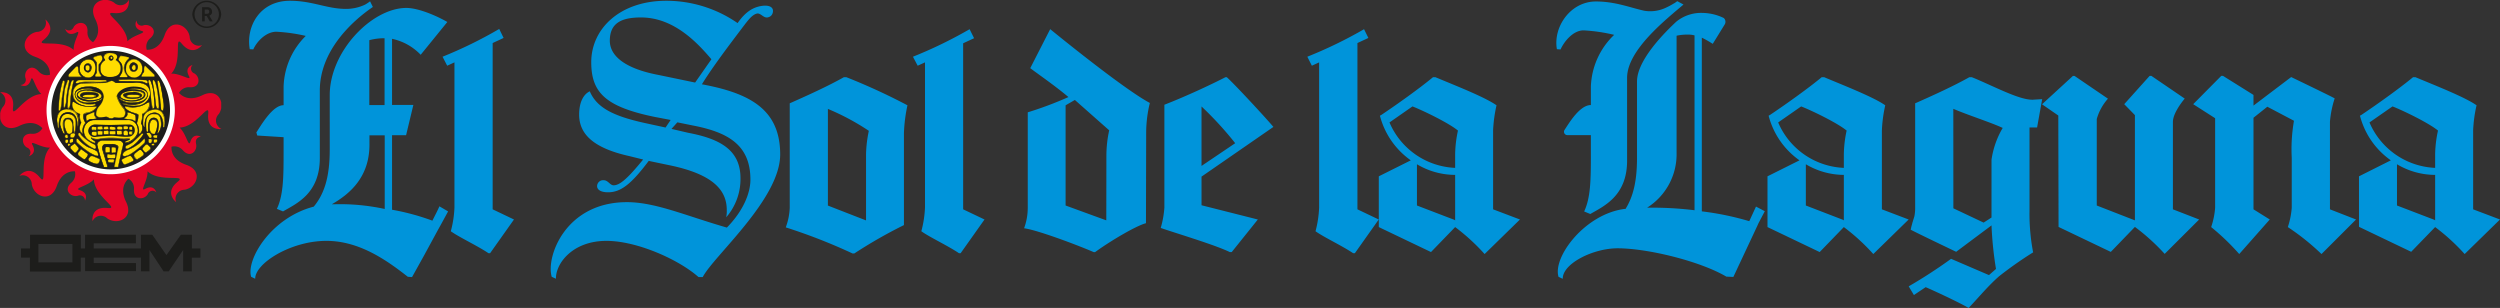 <svg xmlns="http://www.w3.org/2000/svg" xmlns:xlink="http://www.w3.org/1999/xlink" viewBox="0 0 491.46 60.53"><rect x="0" y="0" width="491.46" height="60.53" fill="#333333" stroke="none"/><defs><style>.cls-1{fill:none;}.cls-2{clip-path:url(#clip-path);}.cls-3{fill:#1d1d1b;}.cls-4{fill:#ffdc00;}.cls-5{fill:#e30427;}.cls-6{fill:#fff;}.cls-7{fill:#0094da;}</style><clipPath id="clip-path" transform="translate(0 -0.85)"><rect class="cls-1" x="0.04" width="43.45" height="54.23"/></clipPath></defs><title>logo</title><g id="Capa_2" data-name="Capa 2"><g id="Capa_1-2" data-name="Capa 1"><g class="cls-2"><path class="cls-3" d="M40.72,2.72a.4.4,0,0,1,.42.43c0,.34-.21.41-.55.41h-.34V2.72Zm.53,2.34h.57l-.67-1.14a.74.74,0,0,0,.54-.77.85.85,0,0,0-.91-.88H39.72V5.06h.53V4h.38Zm-3-1.39a2.39,2.39,0,0,1,4.78,0,2.39,2.39,0,1,1-4.78,0m-.45,0a2.85,2.85,0,0,0,5.69,0,2.85,2.85,0,0,0-5.69,0" transform="translate(0 -0.85)"/><path class="cls-4" d="M22.17,33.4,22,33.21s0-.18-.28-.19a.39.39,0,0,0-.38.24.28.28,0,0,0,0,.24c0,.12.18.16.4.16s.58-.07.42-.26" transform="translate(0 -0.85)"/><path class="cls-5" d="M43,23.28c1.4-2,0-5.3-3.24-3.7-2.73,1.33-4.14,0-4.57-.46A2.21,2.21,0,0,1,37.3,18c2.11.13,2.11-2,.92-2.71a1,1,0,0,1-.35-1.68s-1.68.42-.72,2.2c.61,1.14-1.7-.58-3.49-.48,2.3-2.4.49-7.84,2.06-5.91,2.19,2.69,4,.3,4,.3a1.79,1.79,0,0,1-2.43-1.66c-.42-2.39-3.73-3.76-4.92-.33-1,2.83-2.88,2.91-3.52,2.91a2.14,2.14,0,0,1,.7-2.28c1.59-1.39.11-2.87-1.27-2.56a1,1,0,0,1-1.43-.94s-.89,1.49,1,2.07c1.24.36-1.6.73-2.8,2.05-.14-3.29-5.19-5.82-2.73-5.57,3.46.36,3-2.59,3-2.59a1.8,1.8,0,0,1-2.89.55c-2-1.4-5.31,0-3.71,3.23,1.29,2.63.07,4-.41,4.52h-.06A2.14,2.14,0,0,1,17.2,7.08c.13-2.11-2-2.11-2.71-.92a1,1,0,0,1-1.68.35s.42,1.68,2.2.72c1.13-.61-.62,1.65-.53,3.44-2.43-2.24-7.79-.46-5.88-2,2.71-2.19.31-4,.31-4A1.79,1.79,0,0,1,7.25,7.12c-2.4.41-3.77,3.72-.33,4.9,2.83,1,2.91,2.88,2.9,3.53a2.16,2.16,0,0,1-2.27-.71c-1.4-1.58-2.87-.11-2.57,1.27A1,1,0,0,1,4,17.54s1.49.89,2.07-1c.37-1.23.74,1.6,2.06,2.8-3.3.14-5.83,5.18-5.58,2.73C3,18.57,0,19,0,19A1.79,1.79,0,0,1,.54,21.9c-1.4,2,0,5.3,3.25,3.7,2.69-1.31,4.09,0,4.55.44a2.17,2.17,0,0,1-2.11,1.11c-2.11-.13-2.11,2-.92,2.71a1,1,0,0,1,.35,1.68s1.68-.42.72-2.2c-.61-1.13,1.66.61,3.44.53-2.23,2.42-.45,7.78-2,5.86-2.2-2.69-4-.31-4-.31a1.8,1.8,0,0,1,2.43,1.67c.42,2.39,3.73,3.76,4.91.33,1-2.88,3-2.91,3.56-2.9A2.19,2.19,0,0,1,14,36.78c-1.59,1.4-.11,2.88,1.27,2.57a1,1,0,0,1,1.43.94s.89-1.49-1.05-2.07c-1.23-.37,1.62-.78,2.81-2.12.07,3.33,5.21,5.89,2.73,5.64-3.46-.36-3,2.59-3,2.59a1.79,1.79,0,0,1,2.89-.55c2,1.4,5.31,0,3.71-3.23-1.34-2.73,0-4.14.46-4.57a2.19,2.19,0,0,1,1.09,2.12c-.13,2.11,2,2.11,2.71.92a1,1,0,0,1,1.68-.35S30.3,37,28.52,38c-1.14.61.59-1.69.48-3.48,2.41,2.3,7.86.49,5.93,2.06-2.71,2.19-.31,4-.31,4a1.79,1.79,0,0,1,1.66-2.43c2.4-.41,3.77-3.72.33-4.9-2.88-1-2.91-2.94-2.91-3.56a2.22,2.22,0,0,1,2.28.73c1.4,1.59,2.87.12,2.57-1.26s.93-1.43.93-1.43-1.48-.89-2.06,1c-.37,1.24-.78-1.61-2.13-2.8,3.33-.07,5.9-5.2,5.65-2.73-.36,3.46,2.59,3,2.59,3A1.79,1.79,0,0,1,43,23.28" transform="translate(0 -0.85)"/><path class="cls-6" d="M34.37,22.56A12.61,12.61,0,1,1,21.77,9.88a12.64,12.64,0,0,1,12.6,12.68" transform="translate(0 -0.85)"/><path class="cls-3" d="M33.42,22.56A11.66,11.66,0,1,1,21.76,10.83,11.69,11.69,0,0,1,33.42,22.56" transform="translate(0 -0.85)"/><path class="cls-4" d="M18.31,12.2s-.13,0,.12.27.57.58.57.82,0,1.51,0,1.86a.16.16,0,0,1-.06.13.87.87,0,0,0-.24.47.19.19,0,0,0,.18.21h.86a.18.18,0,0,0,.15-.28,2.28,2.28,0,0,1-.45-1c0-.37,0-.88,0-1.07a.21.21,0,0,1,0-.12c.16-.16.68-.73.68-1.08s-.16-.7-.37-.73a6.72,6.72,0,0,0-1.21.32l0,0Z" transform="translate(0 -0.85)"/><path class="cls-3" d="M18.32,12.24h0s0,.06.15.2.57.58.58.85,0,1.69,0,1.86a.21.21,0,0,1-.08.16.76.76,0,0,0-.22.45.14.14,0,0,0,0,.11.16.16,0,0,0,.11.05h.86a.14.14,0,0,0,.12-.07.14.14,0,0,0,0-.15,2.34,2.34,0,0,1-.45-1c0-.38,0-.91,0-1.07a.2.2,0,0,1,.06-.14c.16-.16.68-.72.68-1.06s-.15-.67-.34-.69a5.71,5.71,0,0,0-1.2.32h0ZM19.74,16h-.86a.2.2,0,0,1-.16-.07.23.23,0,0,1,0-.18.76.76,0,0,1,.25-.49.12.12,0,0,0,0-.1V13.29a1.59,1.59,0,0,0-.56-.8c-.13-.11-.18-.2-.17-.27a.08.08,0,0,1,.05-.05l.24-.16,0,0a6.37,6.37,0,0,1,1.23-.33c.23,0,.4.35.4.77s-.49.89-.7,1.11a.36.36,0,0,0,0,.09c0,.16,0,.69,0,1.07a2.11,2.11,0,0,0,.44,1,.24.24,0,0,1,0,.22.21.21,0,0,1-.19.11" transform="translate(0 -0.85)"/><path class="cls-4" d="M17.92,14.18c-.08,1-.71.88-.71.88a.85.85,0,0,1-.72-.91.81.81,0,0,1,.77-.84.8.8,0,0,1,.66.87m-.59-1.65a1.75,1.75,0,0,0-1.74,1.77,1.72,1.72,0,0,0,1.66,1.83s1.45.15,1.5-1.9c0,0,.1-1.75-1.42-1.7" transform="translate(0 -0.85)"/><path class="cls-3" d="M17.26,13.34a.77.77,0,0,0-.73.81.82.82,0,0,0,.68.88.6.6,0,0,0,.38-.14,1,1,0,0,0,.29-.71h0a.77.77,0,0,0-.62-.84m0,1.76h0a.9.9,0,0,1-.75-.95.86.86,0,0,1,.81-.88.84.84,0,0,1,.69.92,1,1,0,0,1-.32.76.6.6,0,0,1-.4.15m.16-2.53h-.06a2.12,2.12,0,0,0-.85.23,1.61,1.61,0,0,0-.86,1.5,1.68,1.68,0,0,0,.45,1.27,1.92,1.92,0,0,0,1.18.52h0a1.23,1.23,0,0,0,.91-.32,2.1,2.1,0,0,0,.54-1.54,2,2,0,0,0-.42-1.32,1.21,1.21,0,0,0-.9-.34m-.07,3.6h-.07A2,2,0,0,1,16,15.62a1.75,1.75,0,0,1-.47-1.32,1.68,1.68,0,0,1,.9-1.57,2.27,2.27,0,0,1,.88-.24,1.29,1.29,0,0,1,1,.37,2,2,0,0,1,.44,1.37,2.09,2.09,0,0,1-.56,1.59,1.32,1.32,0,0,1-.9.35" transform="translate(0 -0.85)"/><path class="cls-4" d="M17.26,13.64s-.43,0-.47.39.09.72.41.76.45-.34.45-.61-.13-.54-.39-.54" transform="translate(0 -0.85)"/><path class="cls-3" d="M17.26,13.68s-.4,0-.44.35.09.68.39.72a.26.26,0,0,0,.22-.07.69.69,0,0,0,.18-.5.61.61,0,0,0-.14-.42.32.32,0,0,0-.2-.08Zm0,1.15H17.2c-.35,0-.49-.43-.45-.79s.5-.43.51-.43h0a.36.36,0,0,1,.25.11.69.69,0,0,1,.17.47.78.78,0,0,1-.21.56.33.33,0,0,1-.23.09" transform="translate(0 -0.85)"/><path class="cls-4" d="M23.48,12l-.17.41s-.12.13.08.36.59.62.61.92A3.92,3.92,0,0,1,24,15.06a5.08,5.08,0,0,1-.3.57c0,.09-.12.13-.15.21s-.06.16,0,.17H25a.22.22,0,0,0,0-.3,2.35,2.35,0,0,1-.59-1.53,2.43,2.43,0,0,1,.79-1.65c.15-.11.21-.22.16-.37a6.48,6.48,0,0,0-1.51-.34s-.2-.07-.32.22" transform="translate(0 -0.85)"/><path class="cls-3" d="M23.51,16h1.43a.19.19,0,0,0,0-.24,2.3,2.3,0,0,1-.6-1.55,2.55,2.55,0,0,1,.79-1.68c.15-.11.2-.21.15-.33a5.47,5.47,0,0,0-1.47-.31s-.18-.06-.29.19l-.17.43s-.1.11.08.3l0,0a2.14,2.14,0,0,1,.59.92A4.55,4.55,0,0,1,24,15.08c-.08.18-.18.34-.24.45a.72.72,0,0,1-.07.11.31.31,0,0,1-.08.11.3.3,0,0,0-.06.11l0,0s0,.06,0,.07m.42.08h-.42a.09.09,0,0,1-.07,0s0-.08,0-.14l0,0a.25.25,0,0,1,.08-.12.86.86,0,0,0,.07-.1.88.88,0,0,1,.07-.12c.06-.11.15-.27.23-.44a4,4,0,0,0,0-1.31,2,2,0,0,0-.57-.88l0,0c-.21-.22-.12-.37-.09-.4l.16-.4c.13-.32.37-.24.37-.24a4.38,4.38,0,0,1,1.53.36.34.34,0,0,1-.17.41,2.45,2.45,0,0,0-.77,1.62,2.23,2.23,0,0,0,.58,1.5A.25.25,0,0,1,25,16H23.93" transform="translate(0 -0.85)"/><path class="cls-4" d="M26.31,13.6a.63.63,0,0,0-.4.53c0,.38.16.51.4.52s.39-.22.38-.47-.05-.57-.38-.58" transform="translate(0 -0.85)"/><path class="cls-3" d="M26.31,13.63a.59.59,0,0,0-.36.5c0,.41.18.47.36.48a.27.27,0,0,0,.22-.08.45.45,0,0,0,.12-.34c0-.27-.06-.54-.34-.56m0,1.06h0c-.31,0-.45-.21-.43-.56a.67.67,0,0,1,.41-.57h0c.37,0,.4.41.41.62a.52.52,0,0,1-.14.4.34.34,0,0,1-.25.11" transform="translate(0 -0.85)"/><path class="cls-4" d="M26.3,14.92c-.41,0-.73-.19-.79-.8a.81.81,0,0,1,.79-1s.79.15.79.84-.38.93-.79.93m0-2.45a1.7,1.7,0,0,0-1.51,1.71,1.61,1.61,0,1,0,3.18.3,1.8,1.8,0,0,0-1.67-2" transform="translate(0 -0.85)"/><path class="cls-3" d="M26.29,13.19a.79.79,0,0,0-.56.25.86.86,0,0,0-.18.68c.05.52.29.76.75.76.28,0,.75-.12.75-.89s-.75-.8-.76-.8m0,1.76c-.5,0-.77-.27-.83-.82a.93.93,0,0,1,.21-.74.88.88,0,0,1,.62-.28s.83.16.83.88-.58,1-.83,1m0-2.45a1.65,1.65,0,0,0-1.47,1.68,1.94,1.94,0,0,0,.5,1.47,1.45,1.45,0,0,0,1,.44h0a1.88,1.88,0,0,0,1.23-.53,1.44,1.44,0,0,0,.4-1.08,1.78,1.78,0,0,0-1.63-2m0,3.67a1.57,1.57,0,0,1-1-.47,2,2,0,0,1-.51-1.52,1.74,1.74,0,0,1,1.54-1.75h0A1.85,1.85,0,0,1,28,14.48a1.55,1.55,0,0,1-.42,1.13,2.1,2.1,0,0,1-1.29.56Z" transform="translate(0 -0.85)"/><path class="cls-4" d="M13.55,15.42l1.25-1.3s.2-.26.41-.21.22.56.21.88a1.56,1.56,0,0,0,.43.92A.43.43,0,0,1,16,16H13.55s-.27-.14,0-.54" transform="translate(0 -0.85)"/><path class="cls-3" d="M13.56,15.92h2.37a.3.3,0,0,0-.11-.18,1.66,1.66,0,0,1-.44-1c0-.49-.05-.81-.18-.84s-.37.19-.37.2l-1.25,1.3a.47.47,0,0,0-.11.34.2.2,0,0,0,.09.13M16,16H13.53a.28.28,0,0,1-.13-.18.52.52,0,0,1,.12-.41l1.26-1.3s.21-.28.44-.22.25.52.23.91a1.61,1.61,0,0,0,.42.89A.4.4,0,0,1,16,16Z" transform="translate(0 -0.85)"/><path class="cls-4" d="M28.6,13.83l1.75,1.71a.7.7,0,0,1,0,.42H27.74a2.48,2.48,0,0,1,.35-.73c.21-.25.22-.19.21-.58s0-1,.3-.82" transform="translate(0 -0.85)"/><path class="cls-3" d="M27.79,15.92h2.53a.54.54,0,0,0,0-.36l-1.73-1.7a.15.15,0,0,0-.13,0c-.14.09-.12.6-.12.79,0,.34,0,.35-.13.51l-.08.09a2.15,2.15,0,0,0-.33.67m2.58.07H27.69v0a2.81,2.81,0,0,1,.36-.75l.08-.09c.13-.14.13-.14.12-.46s0-.75.15-.86a.23.23,0,0,1,.2,0h0l1.76,1.73a.68.68,0,0,1,0,.44Z" transform="translate(0 -0.85)"/><path class="cls-4" d="M14.89,17.08s-.05.17.29.16A6,6,0,0,1,17.1,17a25.29,25.29,0,0,0,3.74-.08c.32-.15.16-.3-.11-.31s-4.92,0-5.22,0a.67.67,0,0,0-.62.52" transform="translate(0 -0.85)"/><path class="cls-3" d="M14.93,17.09a.07.07,0,0,0,0,.06s.08.06.24.05a.82.82,0,0,0,.29-.07,4.6,4.6,0,0,1,1.63-.22h1.41a11.08,11.08,0,0,0,2.32-.08c.1-.05.16-.11.15-.15s-.1-.09-.25-.09-4.92-.05-5.22,0-.54.22-.58.49Zm.22.19a.34.34,0,0,1-.27-.09.14.14,0,0,1,0-.12.7.7,0,0,1,.64-.55c.3-.05,4.94,0,5.23,0s.3.07.32.16,0,.14-.19.23a11,11,0,0,1-2.35.09c-.48,0-1,0-1.41,0a4.61,4.61,0,0,0-1.61.21,1.18,1.18,0,0,1-.31.08h0" transform="translate(0 -0.85)"/><path class="cls-4" d="M23.27,16.6a.42.42,0,0,0,.35.23c.29,0,4.13,0,4.47.12s.66.33.85.29.14-.6-.37-.64-5.35-.25-5.3,0" transform="translate(0 -0.85)"/><path class="cls-3" d="M23.31,16.6a.4.4,0,0,0,.32.2l1.31,0a25,25,0,0,1,3.16.1l.3.12a1,1,0,0,0,.53.16S29,17.12,29,17a.43.43,0,0,0-.43-.39,38.87,38.87,0,0,0-5.26,0m5.57.68a1.51,1.51,0,0,1-.51-.17l-.3-.12a28.14,28.14,0,0,0-3.13-.1c-.68,0-1.22,0-1.32,0a.42.42,0,0,1-.38-.26h0a0,0,0,0,1,0-.05s.14-.16,2.56-.1c1.26,0,2.53.08,2.76.1a.5.5,0,0,1,.5.47c0,.13,0,.23-.13.25h-.06" transform="translate(0 -0.85)"/><path class="cls-4" d="M22.74,17.11l-.09,0c-.11-.11-.53-.46-.89-.34a10.47,10.47,0,0,1-1,.36c-.19,0-4.62.14-4.87.15h0a2,2,0,0,0-1.58,2c0,1.78,1.81,2.41,2.92,2.44a5,5,0,0,0,1.45-.13.17.17,0,0,0-.09-.33h0c-.74.15-3.58.26-3.89-1.86v0c0-.12,0-1.44,2.56-1.51,2.77-.07,3.11,1.39,3.13,2a3.26,3.26,0,0,1-.81,1.75,2.44,2.44,0,0,0-.68,1.74c.08.51.68.65,1.24.55a1.71,1.71,0,0,1,1.08,0,1,1,0,0,0,1.23,0,.24.24,0,0,1,.12,0,2.87,2.87,0,0,0,1.77-.09,1.35,1.35,0,0,0,0-1.73A6.2,6.2,0,0,1,23,19.73c0-.56,1.05-1.89,3.44-1.85S29,19,29.06,19.43s-.85,2.7-5,1.67c0,0-.17.07,0,.17a6.5,6.5,0,0,0,2.75.37,2.65,2.65,0,0,0,2.69-2.38c-.07-1.08-.5-2.37-3.34-2.11h0c-.13,0-3,0-3.41,0" transform="translate(0 -0.85)"/><path class="cls-3" d="M20.68,23.77a1.15,1.15,0,0,1,.52.1l.11.05a.86.86,0,0,0,1.08,0,.2.2,0,0,1,.15,0c.22,0,1.31.23,1.74-.09a.89.89,0,0,0,.3-.63,1.46,1.46,0,0,0-.31-1,6.38,6.38,0,0,1-1.34-2.39,1.43,1.43,0,0,1,.5-.89,3.94,3.94,0,0,1,2.88-1h.1c2.26,0,2.65,1,2.69,1.59a1.9,1.9,0,0,1-.75,1.25c-.65.53-1.92,1.05-4.3.46,0,0,0,0,0,0s0,0,.06.06a6.73,6.73,0,0,0,2.74.36,3,3,0,0,0,2.09-1,2,2,0,0,0,.56-1.39,2.14,2.14,0,0,0-.65-1.56,3.6,3.6,0,0,0-2.65-.52h0c-.12,0-3,0-3.42,0a.14.14,0,0,1-.1-.05c-.12-.1-.51-.44-.85-.33l-.51.2a2,2,0,0,1-.5.17c-.2,0-4.82.14-4.87.15h0a1.91,1.91,0,0,0-1.55,2,2.14,2.14,0,0,0,1,1.84,3.87,3.87,0,0,0,1.86.57,4.68,4.68,0,0,0,1.43-.14.12.12,0,0,0,.09-.15.13.13,0,0,0-.16-.1h0a4.53,4.53,0,0,1-3.09-.49,2,2,0,0,1-.84-1.4h0a1.19,1.19,0,0,1,.35-.83,3.15,3.15,0,0,1,2.25-.73,3.52,3.52,0,0,1,2.62.75,1.84,1.84,0,0,1,.54,1.24,3.27,3.27,0,0,1-.81,1.79,2.42,2.42,0,0,0-.67,1.7.57.57,0,0,0,.23.39,1.34,1.34,0,0,0,1,.13,3.46,3.46,0,0,1,.59-.06m1.15.41a1.06,1.06,0,0,1-.56-.19l-.1-.06a1.8,1.8,0,0,0-1.06,0,1.4,1.4,0,0,1-1-.14.64.64,0,0,1-.27-.43,2.5,2.5,0,0,1,.69-1.77,3.27,3.27,0,0,0,.8-1.73c-.06-1.86-2.38-1.94-3.09-1.92a3,3,0,0,0-2.2.7,1.13,1.13,0,0,0-.32.77l0,0h0a1.88,1.88,0,0,0,.81,1.34,4.48,4.48,0,0,0,3,.49h0a.2.2,0,0,1,.24.15.19.19,0,0,1-.14.24,4.55,4.55,0,0,1-1.46.14,3.91,3.91,0,0,1-1.89-.57,2.2,2.2,0,0,1-1.06-1.91,2,2,0,0,1,1.61-2.07h0s4.67-.12,4.86-.14a3.19,3.19,0,0,0,.48-.17l.51-.2c.38-.12.81.23.93.35a.09.09,0,0,0,.06,0c.46.07,3.29,0,3.41,0a3.71,3.71,0,0,1,2.71.53,2.17,2.17,0,0,1,.67,1.62A2,2,0,0,1,29,20.7a3,3,0,0,1-2.14,1A6.42,6.42,0,0,1,24,21.3c-.08,0-.11-.08-.11-.13a.14.14,0,0,1,.1-.1h0c2.36.58,3.62.08,4.25-.45A1.84,1.84,0,0,0,29,19.43c0-.55-.41-1.48-2.61-1.52a3.94,3.94,0,0,0-2.93,1,1.33,1.33,0,0,0-.47.84,6.29,6.29,0,0,0,1.32,2.34,1.54,1.54,0,0,1,.32,1.09,1,1,0,0,1-.33.69c-.44.33-1.48.16-1.79.1a.12.12,0,0,0-.1,0,1,1,0,0,1-.6.21" transform="translate(0 -0.85)"/><path class="cls-4" d="M14.53,16.64a19.86,19.86,0,0,0-.64,3.52c-.05,1.38-.16,1.91-.38,2s-.34-.24-.26-.86.12-2.1.26-2.63l.43-1.6c.09-.33.35-.6.59-.39" transform="translate(0 -0.85)"/><path class="cls-3" d="M14.36,16.6H14.3A.61.61,0,0,0,14,17c-.05.16-.12.42-.19.71l-.24.89a12.74,12.74,0,0,0-.19,1.69c0,.36,0,.7-.07.93,0,.41,0,.7.08.79a.11.11,0,0,0,.13,0c.2,0,.3-.6.35-1.92a19.49,19.49,0,0,1,.64-3.51.27.27,0,0,0-.13,0m-.9,5.56a.24.24,0,0,1-.14-.05c-.12-.12-.16-.41-.11-.86,0-.22,0-.57.08-.93a11.8,11.8,0,0,1,.18-1.7c.08-.26.16-.59.24-.89s.15-.55.2-.71a.64.64,0,0,1,.37-.48.28.28,0,0,1,.27.07l0,0v0a20.88,20.88,0,0,0-.63,3.51c-.06,1.42-.16,1.94-.41,2h-.06" transform="translate(0 -0.85)"/><path class="cls-4" d="M13.23,16.86s0-.32.2-.29.21.25.16.47a30.7,30.7,0,0,0-.54,3.3,3.51,3.51,0,0,1-.35,1.71c-.16.08-.21-.22-.18-.65a17.09,17.09,0,0,1,.23-3.12c.25-.83.48-1.42.48-1.42" transform="translate(0 -0.85)"/><path class="cls-3" d="M13.41,16.6c-.09,0-.14.2-.15.27h0s-.23.59-.47,1.41a12.49,12.49,0,0,0-.22,2.64c0,.21,0,.38,0,.47,0,.41,0,.59.07.62a0,0,0,0,0,0,0A3.67,3.67,0,0,0,13,20.34,31.23,31.23,0,0,1,13.55,17a.5.5,0,0,0,0-.37.21.21,0,0,0-.1-.06h0m-.76,5.5-.06,0c-.12-.08-.12-.41-.11-.68,0-.1,0-.26,0-.47a12.09,12.09,0,0,1,.23-2.66c.23-.79.45-1.36.47-1.42s.06-.35.24-.32a.24.24,0,0,1,.15.09.55.55,0,0,1,0,.43,30.75,30.75,0,0,0-.53,3.29,3.58,3.58,0,0,1-.37,1.75h-.07" transform="translate(0 -0.85)"/><path class="cls-4" d="M12.26,17s.05-.31.25-.3.24.24.19.46-.49,2.64-.55,3.46-.15,1.92-.43,2-.21-.42-.17-1A18.91,18.91,0,0,1,12.26,17" transform="translate(0 -0.85)"/><path class="cls-3" d="M12.5,16.74c-.16,0-.21.27-.21.27h0a18.2,18.2,0,0,0-.69,4.31c0,.09,0,.17,0,.24s0,.13,0,.19c0,.38-.05.7,0,.79a.13.13,0,0,0,.1,0c.12,0,.3-.38.4-1.93.05-.84.5-3.26.55-3.47a.46.46,0,0,0,0-.34.16.16,0,0,0-.13-.07h0m-.82,5.89a.15.15,0,0,1-.11,0c-.12-.11-.1-.42-.07-.84,0-.07,0-.13,0-.19a2.09,2.09,0,0,1,0-.24A18.12,18.12,0,0,1,12.22,17s.07-.34.29-.33a.23.23,0,0,1,.19.09.54.54,0,0,1,0,.41c-.05.21-.5,2.62-.55,3.45-.08,1.34-.23,2-.46,2h-.05" transform="translate(0 -0.85)"/><path class="cls-4" d="M18.37,18.49s-2.85-.31-3.22.86,2.54,2.09,4.83.85c0,0,.11-.09.12,0,0,.25-1,.8-2.54.85s-2.48-.54-2.74-1.4c0,0-.32-.85,1-1.25s2.78,0,2.55.09" transform="translate(0 -0.85)"/><path class="cls-3" d="M17.07,18.26a4.23,4.23,0,0,0-1.24.18,1.44,1.44,0,0,0-.93.64.81.81,0,0,0-.05.56c.29.9,1.3,1.42,2.71,1.37a4.1,4.1,0,0,0,2.45-.7s.06-.08,0-.11h0l0,0a4.52,4.52,0,0,1-4.55,0,.81.81,0,0,1-.34-.89c.35-1.11,2.82-.92,3.2-.88a3.47,3.47,0,0,0-1.25-.19m.32,2.83c-1.36,0-2.33-.53-2.61-1.43a.88.88,0,0,1,.05-.61,1.55,1.55,0,0,1,1-.69,3.67,3.67,0,0,1,2.61.09s0,.05,0,.08h0s-2.82-.3-3.17.83a.75.75,0,0,0,.32.8,4.43,4.43,0,0,0,4.46,0s.07-.06.12,0a.08.08,0,0,1,.05.07.23.23,0,0,1-.07.15,4.08,4.08,0,0,1-2.51.74h-.17" transform="translate(0 -0.85)"/><path class="cls-4" d="M19.37,19.65c-.06.29-.7.5-1.9.6s-1.77-.46-1.72-.63c0,0,0-.68,1.72-.66s2,.4,1.9.69m-1.9-1c-1.18-.07-2.29.28-2.2.9s1.71,1,2.29,1,2.46,0,2.4-.85-2.49-1.07-2.49-1.07" transform="translate(0 -0.85)"/><path class="cls-3" d="M17.38,19c-.91,0-1.3.2-1.46.37a.38.38,0,0,0-.13.24h0s0,.07.05.13a1.92,1.92,0,0,0,1.63.46c1.12-.1,1.8-.31,1.87-.58a.28.28,0,0,0-.06-.25c-.19-.25-.8-.38-1.81-.39h-.09m-.19,1.3a1.87,1.87,0,0,1-1.41-.49c0-.08-.08-.15-.06-.2a.43.43,0,0,1,.14-.29c.18-.19.6-.41,1.61-.39s1.66.15,1.87.41a.36.36,0,0,1,.07.32c-.09.4-1.1.56-1.94.63h-.28m0-1.61a2.6,2.6,0,0,0-1.75.48.48.48,0,0,0-.12.39c.08.56,1.62,1,2.25,1h0c.49,0,1.78,0,2.2-.44a.46.46,0,0,0,.14-.37c-.07-.93-2.44-1-2.46-1h-.29m.57,1.93h-.19c-.62,0-2.23-.43-2.33-1.05a.56.56,0,0,1,.15-.45,2.92,2.92,0,0,1,2.09-.5c.11,0,2.46.11,2.53,1.11a.58.58,0,0,1-.15.43c-.41.43-1.5.46-2.1.46" transform="translate(0 -0.85)"/><path class="cls-4" d="M16.22,19.78s0-.28,1-.31,1.6.05,1.63.23-.54.36-1.19.33-1.51,0-1.43-.25" transform="translate(0 -0.85)"/><path class="cls-3" d="M17.6,19.5h-.38c-.91,0-1,.29-1,.29h0a.06.06,0,0,0,0,.07c.09.12.57.13,1,.13h.37a1.75,1.75,0,0,0,1.12-.23.09.09,0,0,0,0-.06c0-.11-.39-.21-1.2-.21m.17.57h-.49c-.5,0-1,0-1.07-.17a.11.11,0,0,1,0-.12c0-.05.09-.32,1-.35.61,0,1.63,0,1.66.27a.15.15,0,0,1,0,.12,1.74,1.74,0,0,1-1.06.25" transform="translate(0 -0.85)"/><path class="cls-4" d="M25.32,18.38s-.07.09.12.1,3.08-.18,3.12.92-1.76,1.38-2.51,1.38a4.35,4.35,0,0,1-2.42-.61s-.16-.06-.14.09a3.53,3.53,0,0,0,2.57.79c1.59,0,2.74-.52,2.88-1.54s-1.7-1.22-2.17-1.22a7.65,7.65,0,0,0-1.45.09" transform="translate(0 -0.85)"/><path class="cls-3" d="M23.58,20.19l0,0a.07.07,0,0,0,0,.05,3.63,3.63,0,0,0,2.54.76h0c1.62,0,2.67-.57,2.8-1.51a.66.66,0,0,0-.17-.55,3.17,3.17,0,0,0-2-.64,7.65,7.65,0,0,0-1.43.09h0s0,0,.11,0h.13c2,0,3,.28,3,1a.93.93,0,0,1-.29.71,3.53,3.53,0,0,1-2.26.71,4.42,4.42,0,0,1-2.44-.62h0m2.52.9h0a3.53,3.53,0,0,1-2.61-.82c0-.07,0-.1,0-.12s.14,0,.16,0a4.2,4.2,0,0,0,2.4.61h0a3.5,3.5,0,0,0,2.2-.68.88.88,0,0,0,.26-.66c0-.43-.54-.94-2.94-.89h-.14c-.09,0-.15,0-.17-.07a.08.08,0,0,1,0-.09h0a8.57,8.57,0,0,1,1.47-.09,3.19,3.19,0,0,1,2,.66.76.76,0,0,1,.18.61c-.13,1-1.21,1.57-2.87,1.57" transform="translate(0 -0.85)"/><path class="cls-4" d="M26.05,20.26c-1.69,0-1.85-.73-1.85-.73.07-.34.94-.54,1.95-.57a2.06,2.06,0,0,1,1.74.57c.06.2-.15.7-1.84.73m1.62-1.4a6.91,6.91,0,0,0-2.08-.11,4,4,0,0,0-1.52.47,1,1,0,0,0-.41.61c0,.34.79.7,1.59.75a3.89,3.89,0,0,0,2.82-.6c.66-.66,0-1-.4-1.12" transform="translate(0 -0.85)"/><path class="cls-3" d="M24.24,19.53c0,.08.25.7,1.7.7h.11c1.24,0,1.63-.31,1.75-.47a.26.26,0,0,0,.05-.22A2,2,0,0,0,26.16,19c-1.09,0-1.85.24-1.92.53m1.7.77c-1.6,0-1.77-.73-1.78-.76h0c.08-.41,1.08-.58,2-.61h.1c1,0,1.61.39,1.67.6a.35.35,0,0,1-.06.29c-.16.21-.6.47-1.81.49h-.11m.27-1.55a4,4,0,0,0-.61,0,3.85,3.85,0,0,0-1.51.46,1,1,0,0,0-.39.58.27.27,0,0,0,.07.18,2.49,2.49,0,0,0,1.48.54A3.84,3.84,0,0,0,28,20c.22-.22.3-.42.25-.6s-.43-.42-.63-.46a6.83,6.83,0,0,0-1.45-.15m-.34,1.89c-.22,0-.43,0-.63,0a2.53,2.53,0,0,1-1.52-.56.3.3,0,0,1-.09-.23,1,1,0,0,1,.42-.64,3.83,3.83,0,0,1,1.54-.47,6.93,6.93,0,0,1,2.09.11.9.9,0,0,1,.68.51.7.7,0,0,1-.27.67,3.22,3.22,0,0,1-2.22.63" transform="translate(0 -0.85)"/><path class="cls-4" d="M24.82,19.72s.1-.26,1-.26,1.58,0,1.67.21-.24.32-1.06.37-1.8-.09-1.59-.32" transform="translate(0 -0.85)"/><path class="cls-3" d="M25.79,19.5c-.82,0-.93.23-.93.23h0a.06.06,0,0,0,0,.06,3,3,0,0,0,1.58.2c.76,0,1-.15,1-.23a.11.11,0,0,0,0-.08c-.09-.19-1-.19-1.64-.19Zm.29.58c-.58,0-1.23-.07-1.31-.25a.11.11,0,0,1,0-.13c0-.05.18-.28,1-.28h0c.94,0,1.61,0,1.71.24a.16.16,0,0,1,0,.15c-.09.14-.43.23-1.09.26h-.33" transform="translate(0 -0.85)"/><path class="cls-4" d="M14.22,21.21s0-.47.31-.31a4.73,4.73,0,0,0,2.26.9,13.88,13.88,0,0,0,1.89,0c.38-.08.52-.11.25.27a2.58,2.58,0,0,1-1.36.9c-.49.1-1,.19-1.14.47a2.09,2.09,0,0,0,.31,1.42s.1.19,0,.3a2.26,2.26,0,0,0-.43,1.95s-.37,0-.58-.56a2,2,0,0,1,.18-1.44c.07-.12,0-.26-.1-.53a1.94,1.94,0,0,1-.08-1.24.46.46,0,0,0-.26-.18,1.87,1.87,0,0,1-1.27-1.95" transform="translate(0 -0.85)"/><path class="cls-3" d="M14.25,21.21a1.81,1.81,0,0,0,1.25,1.91.54.54,0,0,1,.28.2v0h0a1.92,1.92,0,0,0,.08,1.21l0,0c.1.26.16.4.08.53a2,2,0,0,0-.18,1.41c.16.43.4.51.5.53a2.24,2.24,0,0,1,.42-1.88l0-.05c.05-.07,0-.21,0-.26a2.11,2.11,0,0,1-.32-1.45c.1-.28.59-.38,1.05-.48l.12,0a2.5,2.5,0,0,0,1.34-.88c.14-.21.14-.25.13-.25s-.19,0-.32,0h0a5.07,5.07,0,0,1-1,0l-.88,0a4.18,4.18,0,0,1-2.1-.79l-.18-.11c-.06,0-.1,0-.14,0s-.11.23-.12.3m2.07,5.94s-.4,0-.61-.59a2.09,2.09,0,0,1,.19-1.46c.06-.11,0-.23-.09-.47l0,0a2,2,0,0,1-.08-1.24.5.5,0,0,0-.23-.16,1.88,1.88,0,0,1-1.3-2h0s0-.29.16-.36a.18.18,0,0,1,.21,0l.18.11a4.15,4.15,0,0,0,2.06.78l.88,0a4.45,4.45,0,0,0,1,0h0c.23-.05.36-.07.4,0s0,.15-.13.34a2.53,2.53,0,0,1-1.39.91l-.11,0c-.45.09-.91.18-1,.42a2,2,0,0,0,.31,1.39s.11.22,0,.34,0,0,0,.05a2.18,2.18,0,0,0-.4,1.87v0h-.05Z" transform="translate(0 -0.85)"/><path class="cls-4" d="M17.07,24.68c0,.06.32-.41.88-.43a3.67,3.67,0,0,0,1.12-.11s-.45-.4-.45-.72,0-.46-.14-.49a1.87,1.87,0,0,0-.63.23,5.41,5.41,0,0,0-.78.34c-.13.12-.26.48,0,1.18" transform="translate(0 -0.85)"/><path class="cls-3" d="M18.46,23a1.79,1.79,0,0,0-.53.19l-.07,0-.21.09a2.91,2.91,0,0,0-.55.25c-.12.1-.24.43,0,1.1l0,0a1.23,1.23,0,0,1,.82-.38,4.48,4.48,0,0,0,1.05-.1,1.23,1.23,0,0,1-.42-.7c0-.32,0-.43-.1-.45h0m-1.38,1.75h0v0c-.25-.68-.15-1.08,0-1.21a2.34,2.34,0,0,1,.57-.27l.21-.09.06,0a1.58,1.58,0,0,1,.6-.2c.16,0,.17.21.17.53s.43.69.43.69l.05.05-.06,0a4,4,0,0,1-1.12.11,1.21,1.21,0,0,0-.78.36c-.05.05-.07.07-.1.07" transform="translate(0 -0.85)"/><path class="cls-4" d="M24.82,21.73a.22.22,0,0,0-.26.14c-.07.19.41.55.66.72a4.22,4.22,0,0,0,1,.44c.42.15.95.24,1,.46A6.72,6.72,0,0,1,27,24.86s-.12.07-.08.29A3,3,0,0,1,27.28,27s-.1.19.14.15.59-.62.58-1.06a1.79,1.79,0,0,0-.26-1A9.53,9.53,0,0,0,28,24c.05-.46,0-.67.05-.75a2.41,2.41,0,0,0,1.31-1.36c.29-.95,0-1-.25-.92a4.92,4.92,0,0,1-4.24.77" transform="translate(0 -0.85)"/><path class="cls-3" d="M24.77,21.76a.2.2,0,0,0-.18.12c0,.07,0,.24.65.68a3.88,3.88,0,0,0,.93.42l.06,0,.32.1c.35.11.65.2.7.38A6.1,6.1,0,0,1,27,24.87v0h0s-.09.05-.05.25a1.16,1.16,0,0,0,.08.2A2.65,2.65,0,0,1,27.32,27h0a.11.11,0,0,0,0,.08s.06,0,.11,0c.22,0,.56-.61.55-1a1.68,1.68,0,0,0-.26-1h0v0A8.64,8.64,0,0,0,27.92,24a4.33,4.33,0,0,0,0-.49c0-.14,0-.22,0-.27a.37.37,0,0,1,.12-.07,2.3,2.3,0,0,0,1.19-1.28c.18-.61.1-.81,0-.87a.23.23,0,0,0-.24,0l-.13.09a4.89,4.89,0,0,1-4.13.69h0m2.59,5.39c-.06,0-.1,0-.12,0a.16.16,0,0,1,0-.15A2.52,2.52,0,0,0,27,25.38a1.13,1.13,0,0,1-.09-.22.35.35,0,0,1,.08-.32,5.72,5.72,0,0,0,.21-1.34c0-.15-.35-.24-.65-.33l-.33-.1-.05,0a3.87,3.87,0,0,1-.95-.43c-.52-.36-.74-.61-.67-.76a.24.24,0,0,1,.3-.16A4.8,4.8,0,0,0,28.9,21l.14-.09a.28.28,0,0,1,.32,0c.14.12.14.44,0,.94a2.33,2.33,0,0,1-1.22,1.32l-.1.06s0,.1,0,.22a2.92,2.92,0,0,1,0,.5,9,9,0,0,1-.21,1.07,1.81,1.81,0,0,1,.26,1c0,.43-.34,1.05-.62,1.1h-.06" transform="translate(0 -0.85)"/><path class="cls-4" d="M29.28,17.24a.77.77,0,0,1-.07-.54c.09-.21.25-.19.43.16a9.26,9.26,0,0,1,.56,2.49c.07,1,.22,2,.18,2.45s-.32.46-.46.27a20.8,20.8,0,0,1-.28-2.72,11.73,11.73,0,0,0-.36-2.11" transform="translate(0 -0.85)"/><path class="cls-3" d="M29.36,16.6h0c-.06,0-.09.08-.11.12a.69.69,0,0,0,.05.49v0a10.94,10.94,0,0,1,.36,2.11c0,.08,0,.2,0,.34A14.63,14.63,0,0,0,30,22a.15.15,0,0,0,.18.09c.11,0,.18-.15.2-.34a9.23,9.23,0,0,0-.08-1.41c0-.34-.07-.69-.1-1a8.63,8.63,0,0,0-.56-2.47c-.12-.25-.21-.28-.24-.28m.75,5.61a.28.28,0,0,1-.22-.12,13.51,13.51,0,0,1-.27-2.4c0-.15,0-.26,0-.34a11.17,11.17,0,0,0-.36-2.1h0a.73.73,0,0,1-.06-.55c.05-.13.12-.16.18-.16s.21.1.31.32a9.09,9.09,0,0,1,.57,2.49c0,.35.06.69.09,1a9.9,9.9,0,0,1,.09,1.43c0,.22-.12.37-.26.4h-.05" transform="translate(0 -0.85)"/><path class="cls-4" d="M30.22,16.57s-.25,0-.21.32.17,1.24.38,2.46A24.15,24.15,0,0,0,30.74,22c.18.37.49.32.51-.11a26.43,26.43,0,0,0-.39-3.63c-.2-.83-.32-1.49-.64-1.65" transform="translate(0 -0.85)"/><path class="cls-3" d="M30.21,16.6a.19.19,0,0,0-.11,0,.29.29,0,0,0-.05.24c0,.36.17,1.26.37,2.46.1.56.14,1.08.18,1.51a3.72,3.72,0,0,0,.17,1.09c.08.16.19.25.28.23s.15-.15.16-.33a26.5,26.5,0,0,0-.39-3.61L30.76,18c-.16-.69-.29-1.24-.55-1.38h0M31,22.25c-.11,0-.23-.1-.32-.28a4.28,4.28,0,0,1-.18-1.12,14.06,14.06,0,0,0-.17-1.5c-.21-1.2-.34-2.1-.37-2.46a.34.34,0,0,1,.07-.3.26.26,0,0,1,.18-.06h0c.3.15.43.72.6,1.43l.06.25a25.17,25.17,0,0,1,.38,3.64c0,.21-.08.36-.21.39H31" transform="translate(0 -0.85)"/><path class="cls-4" d="M31.07,16.7s-.18-.07-.05.63.56,3.44.59,4.07,0,1.13.34,1.19.28-1.08.11-2.17-.34-2.19-.47-2.72-.28-1.11-.52-1" transform="translate(0 -0.85)"/><path class="cls-3" d="M31.06,16.74h0s-.08.12,0,.58c.13.66.56,3.44.59,4.07v.27c0,.49,0,.85.3.9a.17.17,0,0,0,.1,0,3.92,3.92,0,0,0,0-2.1l-.09-.58c-.14-.88-.27-1.71-.38-2.14s-.22-.9-.38-1a.06.06,0,0,0-.08,0h0M32,22.63h0c-.34-.06-.35-.46-.36-1a2.35,2.35,0,0,0,0-.26c0-.64-.45-3.4-.58-4.06-.08-.37-.07-.59,0-.65s.05,0,.07,0a.15.15,0,0,1,.13,0c.18.08.29.5.42,1s.24,1.27.38,2.15l.09.58c.12.69.27,1.9,0,2.16a.17.17,0,0,1-.13.05" transform="translate(0 -0.85)"/><path class="cls-4" d="M14.29,25.86s.11-1.34-.8-1.57-.83,1.15-.83,1.15a4.15,4.15,0,0,0,.56,1.6.61.61,0,0,0,1-.29,6,6,0,0,0,.07-.89" transform="translate(0 -0.85)"/><path class="cls-3" d="M13.31,24.3a.47.47,0,0,0-.31.11c-.34.28-.3,1-.3,1A3.94,3.94,0,0,0,13.25,27a.57.57,0,0,0,.56.13.53.53,0,0,0,.37-.4,6.47,6.47,0,0,0,.08-.88h0s.09-1.32-.77-1.53l-.18,0m.32,2.94a.6.6,0,0,1-.43-.18,4,4,0,0,1-.58-1.62s0-.78.33-1.09a.61.61,0,0,1,.55-.1,1.09,1.09,0,0,1,.77.9,2.42,2.42,0,0,1,.06.71,5.11,5.11,0,0,1-.08.9.61.61,0,0,1-.42.45.69.69,0,0,1-.2,0" transform="translate(0 -0.85)"/><path class="cls-4" d="M30,27.2a1,1,0,0,1-.58-.79c-.12-.61-.17-2,.74-2.07s.77,1,.73,1.3a4.16,4.16,0,0,1-.33,1.23c-.13.2,0,.32-.56.33" transform="translate(0 -0.85)"/><path class="cls-3" d="M30.21,24.38h0a.61.61,0,0,0-.5.24,2.62,2.62,0,0,0-.22,1.79,1,1,0,0,0,.56.75c.37,0,.4-.07.45-.18l.07-.13a3.91,3.91,0,0,0,.32-1.22v0a1.43,1.43,0,0,0-.17-1,.64.64,0,0,0-.49-.18M30,27.24h0a1.1,1.1,0,0,1-.61-.82,2.62,2.62,0,0,1,.23-1.85.73.73,0,0,1,.55-.27.77.77,0,0,1,.59.21,1.46,1.46,0,0,1,.18,1.09v0a4,4,0,0,1-.33,1.25c0,.05,0,.09-.06.12s-.12.22-.53.23Z" transform="translate(0 -0.85)"/><path class="cls-4" d="M11.87,25.56a7.41,7.41,0,0,0,.41,1.2c.24.47.43.43.44.29a7,7,0,0,1-.27-2.24c.17-.69.54-.83,1.16-.73a.91.91,0,0,1,.76,1c0,.36.13,1.74.16,1.81s.25.11.31-.73.5-2.57-1.23-2.87-1.82,1.65-1.74,2.32" transform="translate(0 -0.85)"/><path class="cls-3" d="M11.91,25.56a6.58,6.58,0,0,0,.41,1.18c.14.29.26.38.32.36s0,0,0-.06,0-.16-.07-.32a4.94,4.94,0,0,1-.21-1.91C12.6,24,13,24,13.61,24a.94.94,0,0,1,.79,1c0,.14,0,.44.07.75s.08,1,.09,1.05h0s.17,0,.21-.72c0-.11,0-.23,0-.36.09-.88.24-2.22-1.24-2.47a1.29,1.29,0,0,0-1.19.29,2.59,2.59,0,0,0-.5,2m.72,1.62c-.06,0-.2-.05-.38-.4a6.46,6.46,0,0,1-.41-1.21h0a2.62,2.62,0,0,1,.52-2.06,1.39,1.39,0,0,1,1.25-.3c1.55.26,1.4,1.64,1.3,2.54,0,.14,0,.26,0,.36,0,.66-.19.78-.27.79a.11.11,0,0,1-.11,0s0-.37-.1-1.08c0-.31,0-.6-.06-.74,0-.4-.16-.82-.73-.91s-.94,0-1.12.7a5,5,0,0,0,.21,1.88,2.34,2.34,0,0,1,.07.35.14.14,0,0,1-.1.13h0" transform="translate(0 -0.85)"/><path class="cls-4" d="M11.26,25.06s0,.9.26,1S11,23,13.31,22.93s1.83,2.92,1.83,2.92a.09.09,0,0,0,.13,0c.08-.07.95-3.39-1.88-3.51,0,0-2.58-.26-2.13,2.69" transform="translate(0 -0.85)"/><path class="cls-3" d="M13.24,22.4a2.11,2.11,0,0,0-1.5.57,2.38,2.38,0,0,0-.44,2.09h0c0,.33.08.86.22,1a1.85,1.85,0,0,0,0-.34c0-.82,0-2.73,1.79-2.79a1.65,1.65,0,0,1,1.39.54,3.29,3.29,0,0,1,.48,2.41l0,0h0a3.64,3.64,0,0,0-.08-2.42,1.88,1.88,0,0,0-1.78-1h-.15m-1.71,3.7h0c-.23-.11-.27-.93-.28-1a2.47,2.47,0,0,1,.46-2.15,2.27,2.27,0,0,1,1.71-.59,1.93,1.93,0,0,1,2,1.39,3.58,3.58,0,0,1-.07,2.18.09.09,0,0,1-.1,0,.14.14,0,0,1-.08-.06h0v0a3.32,3.32,0,0,0-.45-2.37,1.62,1.62,0,0,0-1.34-.5c-1.76.05-1.73,1.91-1.71,2.71,0,.29,0,.38,0,.41h0" transform="translate(0 -0.85)"/><path class="cls-4" d="M30.39,22.36s-2,.07-2.21,1.63.19,1.85.27,1.84S28,23.29,30.29,23c0,0,1.93-.22,1.76,2.8,0,0,.11.17.27,0,0,0,.73-3.52-1.93-3.47" transform="translate(0 -0.85)"/><path class="cls-3" d="M32.08,25.81a.2.2,0,0,0,.09.06.22.22,0,0,0,.12-.06A4,4,0,0,0,31.85,23a1.75,1.75,0,0,0-1.46-.58s-1.95.09-2.18,1.59c-.18,1.24.05,1.63.15,1.75s.05,0,.07,0v-.14c0-.6-.06-2.42,1.85-2.65a1.57,1.57,0,0,1,1.15.42,2.94,2.94,0,0,1,.65,2.4m.1.13h0a.29.29,0,0,1-.15-.09h0v0a3,3,0,0,0-.63-2.36,1.46,1.46,0,0,0-1.09-.39c-1.84.21-1.8,2-1.79,2.57,0,.17,0,.22,0,.22s-.09,0-.14-.07S28,25.26,28.14,24c.24-1.57,2.23-1.65,2.25-1.65h0a1.8,1.8,0,0,1,1.52.61,4,4,0,0,1,.45,2.89h0a.26.26,0,0,1-.17.09" transform="translate(0 -0.85)"/><path class="cls-4" d="M28.79,26.41s0,.35.27.38c0,0,.1.07.12-.32S28.93,24,30.26,24s1,2.15.71,3c0,0,0,.1.15,0a3,3,0,0,0,.53-2.34c-.1-1.44-.81-1.39-1.31-1.41a1.43,1.43,0,0,0-1.55,1.23,7.36,7.36,0,0,0,0,1.91" transform="translate(0 -0.85)"/><path class="cls-3" d="M30.2,24h.06a.93.93,0,0,1,.75.41A3.59,3.59,0,0,1,31,27a.19.19,0,0,0,.09,0,3,3,0,0,0,.51-2.31c-.09-1.33-.7-1.35-1.19-1.37h-.09a1.4,1.4,0,0,0-1.5,1.21,7.34,7.34,0,0,0,0,1.9h0s0,.32.24.34h0a.72.72,0,0,0,.06-.29,2.2,2.2,0,0,0,0-.23c0-.5-.05-1.55.43-2A.88.88,0,0,1,30.2,24M31,27.1H31a.06.06,0,0,1,0-.08,3.48,3.48,0,0,0,0-2.58.8.8,0,0,0-.68-.37.77.77,0,0,0-.63.22c-.46.44-.43,1.47-.41,2v.24c0,.2,0,.31-.1.34h-.07c-.22,0-.29-.27-.3-.4a8.24,8.24,0,0,1,0-1.92,1.48,1.48,0,0,1,1.59-1.27h.08c.49,0,1.17.05,1.26,1.45s-.36,2.28-.54,2.38a.3.3,0,0,1-.13,0" transform="translate(0 -0.85)"/><path class="cls-4" d="M25.07,23.32s-.12-.32,0-.39.93.28.93.28.51.12.61.34.12,1.1,0,1.13-.45-.3-.86-.34-1.36-.09-1.31-.21.29-.24.43-.4a1.12,1.12,0,0,0,.2-.41" transform="translate(0 -0.85)"/><path class="cls-3" d="M24.47,24.14a4.49,4.49,0,0,0,1.05.14l.23,0a1.52,1.52,0,0,1,.62.25c.1.05.19.11.23.1a2.1,2.1,0,0,0,0-1.08c-.09-.21-.57-.32-.58-.32a2.64,2.64,0,0,0-.9-.29c-.07,0,0,.25,0,.34v0h0a1.15,1.15,0,0,1-.21.42,1.57,1.57,0,0,1-.24.21,1.13,1.13,0,0,0-.19.18m2.12.58a.66.66,0,0,1-.26-.11,1.43,1.43,0,0,0-.59-.23l-.22,0c-.71-.06-1.06-.1-1.11-.19a0,0,0,0,1,0-.05.75.75,0,0,1,.22-.22,1.37,1.37,0,0,0,.22-.19,1,1,0,0,0,.19-.39c0-.07-.11-.34,0-.42s.77.19,1,.28c0,0,.51.12.62.36a2.24,2.24,0,0,1,0,1.12.1.1,0,0,1-.05.06h0" transform="translate(0 -0.85)"/><path class="cls-4" d="M16.49,26.67S16.33,28.3,18.65,29a.25.25,0,0,0,.11-.25c0-.15-.77-.46-.84-.73s.33.49,1.89.13a14.22,14.22,0,0,1,2-.13,13.2,13.2,0,0,1,1.91.13,7.39,7.39,0,0,0,1.76,0s.17.12-.07.21l-.76.32c-.11,0,0,.15,0,.23s.38.08.91-.18,1.67-1.16,1.56-2.26a1.94,1.94,0,0,0-2.15-2H18.4a2.06,2.06,0,0,0-1.91,2.25" transform="translate(0 -0.85)"/><path class="cls-3" d="M18.4,24.45a2,2,0,0,0-1.87,2.22h0s-.13,1.59,2.11,2.26a.2.2,0,0,0,.08-.2s-.16-.15-.3-.24-.49-.32-.53-.5,0-.07,0-.09.06,0,.13,0a2.22,2.22,0,0,0,1.77.15,16.83,16.83,0,0,1,2-.13,14.93,14.93,0,0,1,1.92.13,4.41,4.41,0,0,0,1.25,0l.5,0h0s.08.06.07.14-.06.1-.16.14l-.36.15-.4.16a.07.07,0,0,0,0,0s0,.11.06.16.32.06.87-.21,1.64-1.16,1.53-2.22c-.18-1.79-1.29-2-2.11-2ZM18.65,29h0a3,3,0,0,1-2-1.43,1.93,1.93,0,0,1-.21-.92,2.11,2.11,0,0,1,1.95-2.29H25a2,2,0,0,1,2.18,2.07,2,2,0,0,1-.54,1.47,3.55,3.55,0,0,1-1,.82c-.55.27-.9.29-1,.17s-.09-.15-.06-.22,0-.05.08-.07l.39-.16.37-.15c.06,0,.1,0,.1-.08s0-.05,0-.06a3.87,3.87,0,0,0-.48,0,4.55,4.55,0,0,1-1.27,0A13.64,13.64,0,0,0,21.81,28a15.56,15.56,0,0,0-2,.14A2.34,2.34,0,0,1,18,28l0,0h0c0,.14.29.31.5.45s.32.21.33.28a.28.28,0,0,1-.12.29Z" transform="translate(0 -0.85)"/><path class="cls-3" d="M17.34,26.55s0-1.07,1.31-1.24c0,0,2.14.11,3.16.1s3.55-.14,3.9-.05a1,1,0,0,1,.78,1,1.23,1.23,0,0,1-1.18,1.36c-.93.12-2.65-.19-3.47-.18,0,0-1.88.09-2.94.21a1.26,1.26,0,0,1-1.56-1.16" transform="translate(0 -0.85)"/><path class="cls-4" d="M15.46,27a.49.49,0,0,0-.08.39,7.6,7.6,0,0,0,3.29,2.8.32.32,0,0,0,.2-.31.77.77,0,0,0-.21-.58A8.37,8.37,0,0,1,16,27.38s-.25-.53-.49-.38" transform="translate(0 -0.85)"/><path class="cls-3" d="M15.48,27a.45.45,0,0,0-.06.35,7.54,7.54,0,0,0,3.25,2.77.31.31,0,0,0,.16-.27.73.73,0,0,0-.2-.55l-.14-.07a7.65,7.65,0,0,1-2.57-1.86s-.16-.33-.33-.38a.14.14,0,0,0-.11,0m3.19,3.2h0a7.71,7.71,0,0,1-3.3-2.83.47.47,0,0,1,.08-.42h0a.2.2,0,0,1,.17,0c.2.07.37.41.38.42a7.6,7.6,0,0,0,2.53,1.83l.16.08a.79.79,0,0,1,.22.61.38.38,0,0,1-.22.35Z" transform="translate(0 -0.85)"/><path class="cls-4" d="M24.8,29.47a.66.66,0,0,0-.15.33c0,.16.08.35.38.32a6.25,6.25,0,0,0,2.22-1.64,10.32,10.32,0,0,0,.86-1.07c.06-.16.08-.35-.08-.34s-.28.15-.43.33S26.22,28.7,26,28.88a7.13,7.13,0,0,1-1.18.59" transform="translate(0 -0.85)"/><path class="cls-3" d="M24.82,29.5a.6.6,0,0,0-.13.3.32.32,0,0,0,.08.22.35.35,0,0,0,.26.07,6.21,6.21,0,0,0,2.19-1.64l.57-.68a1.68,1.68,0,0,0,.28-.37.34.34,0,0,0,0-.27.08.08,0,0,0-.07,0c-.15,0-.25.14-.38.3l0,0A21.9,21.9,0,0,1,26,28.91a7.61,7.61,0,0,1-1.18.59m.17.66a.38.38,0,0,1-.27-.09.35.35,0,0,1-.1-.27.68.68,0,0,1,.15-.36h0A7.35,7.35,0,0,0,26,28.85c.25-.18,1.47-1.3,1.61-1.47l0,0c.14-.17.26-.32.43-.33a.15.15,0,0,1,.14.06c.07.09,0,.26,0,.33a1.67,1.67,0,0,1-.29.39c-.13.16-.32.37-.57.69A6.15,6.15,0,0,1,25,30.16h0" transform="translate(0 -0.85)"/><path class="cls-4" d="M15.37,28.19a7.27,7.27,0,0,0,1.81,1.51c.76.34,1.94.77,2,1.08s.22.57.06.68-.84-.11-1.63-.61a14.73,14.73,0,0,1-2.52-2c-.14-.28-.13-.95.26-.67" transform="translate(0 -0.85)"/><path class="cls-3" d="M15.21,28.16a.08.08,0,0,0-.06,0c-.12.09-.1.47,0,.66a15,15,0,0,0,2.51,2c.8.5,1.44.71,1.59.61s.06-.2,0-.42a1.41,1.41,0,0,1-.06-.22c-.06-.24-.9-.59-1.57-.87l-.44-.18a7.37,7.37,0,0,1-1.82-1.52.24.24,0,0,0-.13-.06m3.92,3.37a3.71,3.71,0,0,1-1.52-.65,15.12,15.12,0,0,1-2.54-2c-.09-.2-.12-.62,0-.75s.14-.07.29,0h0a7.32,7.32,0,0,0,1.8,1.51l.43.18c.76.32,1.55.65,1.62.92l.06.21c.07.22.13.41,0,.51a.33.33,0,0,1-.15,0" transform="translate(0 -0.85)"/><path class="cls-4" d="M24.82,31.49s-.41.19-.62,0-.07-.75.77-1.12A9.28,9.28,0,0,0,27.45,29c.66-.58.9-1,1-.85a1,1,0,0,1,0,.77c-.14.21-2.65,2.43-3.61,2.59" transform="translate(0 -0.85)"/><path class="cls-3" d="M28.39,28.15c-.05,0-.17.12-.29.25a7.66,7.66,0,0,1-.63.61,8.28,8.28,0,0,1-2.28,1.3L25,30.4c-.69.31-.81.69-.83.8a.31.31,0,0,0,.07.26c.19.18.58,0,.58,0h0c1-.16,3.47-2.38,3.58-2.57a.88.88,0,0,0,0-.73h0m-3.94,3.46a.41.41,0,0,1-.28-.09.38.38,0,0,1-.09-.33,1.32,1.32,0,0,1,.87-.85l.21-.1A8.25,8.25,0,0,0,27.42,29a7.45,7.45,0,0,0,.62-.6c.19-.19.28-.28.35-.28h0a.09.09,0,0,1,.06,0,1,1,0,0,1,0,.81c-.12.19-2.64,2.43-3.63,2.6a.88.88,0,0,1-.38.09" transform="translate(0 -0.85)"/><path class="cls-4" d="M13.84,27.8s0,.12.45.13.53-.64.46-.79-.36-.16-.62-.07a.54.54,0,0,0-.29.73" transform="translate(0 -0.85)"/><path class="cls-3" d="M13.87,27.79s.06.1.42.11a.36.36,0,0,0,.31-.18.83.83,0,0,0,.12-.56c-.06-.12-.33-.14-.58-.06a.49.49,0,0,0-.28.3.45.45,0,0,0,0,.38Zm.43.18h0c-.4,0-.47-.12-.49-.16a.55.55,0,0,1,0-.44.58.58,0,0,1,.33-.34c.26-.09.58-.08.66.1a.82.82,0,0,1-.11.63.44.44,0,0,1-.37.21" transform="translate(0 -0.85)"/><path class="cls-4" d="M13.17,27.33s.19,0,.22.34S13.16,28,13,28s-.26-.08-.26-.34.1-.35.4-.34" transform="translate(0 -0.85)"/><path class="cls-3" d="M13.12,27.37a.4.4,0,0,0-.25.06.37.37,0,0,0-.06.24c0,.2.07.3.22.3a.4.4,0,0,0,.27-.09.28.28,0,0,0,0-.21c0-.25-.17-.3-.18-.3h-.05m-.09.68c-.11,0-.3-.05-.3-.38a.39.39,0,0,1,.09-.29.48.48,0,0,1,.35-.09h0s.22,0,.25.36a.35.35,0,0,1-.08.27.45.45,0,0,1-.32.12" transform="translate(0 -0.85)"/><path class="cls-4" d="M14.12,28.13s-.36,0-.4.3-.09.6.24.55.46-.13.48-.42-.07-.49-.32-.43" transform="translate(0 -0.85)"/><path class="cls-3" d="M14.09,28.17a.32.32,0,0,0-.34.27v0c0,.2-.05.37,0,.44s.09.05.19,0c.33,0,.42-.12.44-.38a.41.41,0,0,0-.08-.36.2.2,0,0,0-.19,0h0m-.2.85a.22.22,0,0,1-.17-.06c-.1-.09-.07-.28,0-.5v0a.4.4,0,0,1,.43-.34.29.29,0,0,1,.25.05.51.51,0,0,1,.12.42c0,.33-.19.41-.51.46h-.08" transform="translate(0 -0.85)"/><path class="cls-4" d="M12.86,28.37a.41.41,0,0,1,.34-.09c.2,0,.18.11.19.3s0,.38-.31.41-.34-.48-.22-.62" transform="translate(0 -0.85)"/><path class="cls-3" d="M12.89,28.39a.48.48,0,0,0,0,.44.18.18,0,0,0,.2.12c.27,0,.29-.17.27-.37v-.06c0-.15,0-.18-.15-.21a.45.45,0,0,0-.31.08m.17.64a.28.28,0,0,1-.25-.17.56.56,0,0,1,0-.52h0a.46.46,0,0,1,.38-.1c.21,0,.21.12.22.27v.07c0,.2,0,.42-.35.44h0" transform="translate(0 -0.85)"/><path class="cls-4" d="M13.48,29.15s.08-.07.21,0,.18.22.05.29-.37.19-.41,0-.06-.38.15-.33" transform="translate(0 -0.85)"/><path class="cls-3" d="M13.42,29.18h-.05s0,.21,0,.28a.16.16,0,0,0,0,.07c.07,0,.21,0,.3-.09h0a.11.11,0,0,0,.06-.06s0-.08-.12-.17-.16,0-.16,0h-.08m0,.44-.07,0a.15.15,0,0,1-.08-.11c0-.13-.05-.28,0-.35a.15.15,0,0,1,.15,0s.12-.05.24.05.15.17.14.24a.17.17,0,0,1-.1.11h0a.72.72,0,0,1-.29.1" transform="translate(0 -0.85)"/><path class="cls-4" d="M14.55,29.13l-.61.45s-.18.21-.12.37a6.21,6.21,0,0,0,.73.81s.2.22.38.08a3.58,3.58,0,0,0,.44-.52.31.31,0,0,0,.09-.37,4.81,4.81,0,0,0-.48-.6s-.25-.36-.43-.22" transform="translate(0 -0.85)"/><path class="cls-3" d="M14.57,29.16l-.61.45c0,.05-.15.21-.11.32a5.5,5.5,0,0,0,.73.8s.18.2.33.08a3.66,3.66,0,0,0,.43-.51.3.3,0,0,0,.09-.34,5.19,5.19,0,0,0-.47-.58c-.05-.07-.18-.23-.3-.25a.16.16,0,0,0-.09,0m.23,1.76a.44.44,0,0,1-.28-.14,5.47,5.47,0,0,1-.74-.82c-.06-.18.12-.39.13-.4l.62-.46a.16.16,0,0,1,.15,0,.63.63,0,0,1,.33.27,3.91,3.91,0,0,1,.48.6.34.34,0,0,1-.1.42,3.1,3.1,0,0,1-.44.52.23.23,0,0,1-.15.05" transform="translate(0 -0.85)"/><path class="cls-4" d="M15.82,30.32l-.45.57a.53.53,0,0,0,0,.43,7.32,7.32,0,0,0,1,.78.37.37,0,0,0,.4,0,2.83,2.83,0,0,0,.4-.53s.26-.32,0-.52l-1-.73a.22.22,0,0,0-.37,0" transform="translate(0 -0.85)"/><path class="cls-3" d="M16.4,32.07s.21.12.35,0a2.87,2.87,0,0,0,.4-.52.56.56,0,0,0,.11-.32.23.23,0,0,0-.1-.16c-.26-.2-1-.72-1-.73h0a.28.28,0,0,0-.16-.1.19.19,0,0,0-.15.1l-.45.55a.53.53,0,0,0,0,.4,6,6,0,0,0,1,.77m.2.13a.56.56,0,0,1-.24-.06,6.88,6.88,0,0,1-1-.81.58.58,0,0,1,0-.46h0l.45-.56a.29.29,0,0,1,.22-.12.26.26,0,0,1,.2.12c.07,0,.75.53,1,.72a.3.3,0,0,1,.13.21.56.56,0,0,1-.12.37,2.7,2.7,0,0,1-.41.53.27.27,0,0,1-.2.07" transform="translate(0 -0.85)"/><path class="cls-4" d="M17.66,31.7l-.26.35s-.15.21.13.47a3.71,3.71,0,0,0,1.34.54c.28.06.4,0,.52-.15s.39-.67.18-.8-1.23-.54-1.23-.54a.56.56,0,0,0-.68.13" transform="translate(0 -0.85)"/><path class="cls-3" d="M18.05,31.54a.44.44,0,0,0-.37.19l-.25.34s-.12.19.12.42a3.89,3.89,0,0,0,1.33.54c.25,0,.36,0,.48-.15a1.22,1.22,0,0,0,.25-.65.15.15,0,0,0-.06-.09c-.21-.13-1.21-.53-1.22-.53a.57.57,0,0,0-.28-.07m1,1.58-.2,0a3.85,3.85,0,0,1-1.36-.56.39.39,0,0,1-.13-.51l.26-.35a.61.61,0,0,1,.73-.14s1,.4,1.23.53a.19.19,0,0,1,.09.14,1.26,1.26,0,0,1-.26.72.41.41,0,0,1-.36.19" transform="translate(0 -0.85)"/><path class="cls-4" d="M23.32,28.43H20c-.14,0-.93.28-.9.91a35.5,35.5,0,0,0,1.31,4.27.15.15,0,0,0,.15.11H21a.16.16,0,0,0,.16-.21l-1-3.32v0c0-.09-.16-1,.56-1h1.08a2.2,2.2,0,0,1,1,.16.55.55,0,0,1,.41.71l-.72,3.48a.15.15,0,0,0,.15.19h.45a.16.16,0,0,0,.16-.13c.13-.6.68-3.19.81-3.61a4.63,4.63,0,0,0,.16-.84v0c-.12-.65-.92-.67-.92-.67" transform="translate(0 -0.85)"/><path class="cls-3" d="M22,29.15a2.4,2.4,0,0,1,.86.17.57.57,0,0,1,.43.75l-.72,3.47a.14.14,0,0,0,0,.11.11.11,0,0,0,.09,0h.45a.12.12,0,0,0,.12-.09c.11-.53.68-3.19.81-3.62a3.7,3.7,0,0,0,.16-.83v0c-.11-.61-.85-.64-.88-.64H20c-.15.05-.9.28-.87.88a37.18,37.18,0,0,0,1.3,4.26.13.13,0,0,0,.12.08H21a.12.12,0,0,0,.1,0,.11.11,0,0,0,0-.11l-1-3.32v0a1.13,1.13,0,0,1,.13-.83.61.61,0,0,1,.46-.21H22m1.14,4.62h-.45a.19.19,0,0,1-.15-.08.18.18,0,0,1,0-.16l.72-3.48a.51.51,0,0,0-.38-.66,2.15,2.15,0,0,0-1-.16H20.76a.5.5,0,0,0-.4.17,1.09,1.09,0,0,0-.12.78h0l1,3.32a.2.2,0,0,1-.19.26h-.49a.22.22,0,0,1-.19-.13A37.71,37.71,0,0,1,19,29.35c0-.65.77-.9.93-1h3.36s.84,0,1,.7v0a4.06,4.06,0,0,1-.17.85c-.13.43-.69,3.08-.81,3.61a.2.2,0,0,1-.19.16" transform="translate(0 -0.85)"/><path class="cls-4" d="M21.12,29.76h-.19s-.18-.06-.23.23a3.25,3.25,0,0,0,0,.66s-.06.14.2.2a2.06,2.06,0,0,0,.45,0s.26,0,.27-.21,0-.69,0-.69-.05-.15-.14-.18a1.56,1.56,0,0,0-.36,0" transform="translate(0 -0.85)"/><path class="cls-3" d="M20.89,29.79a.08.08,0,0,0-.06,0,.26.26,0,0,0-.09.19,3.06,3.06,0,0,0,0,.64h0a.11.11,0,0,0,0,.06s.08.07.17.09a1.93,1.93,0,0,0,.44,0,.26.26,0,0,0,.17,0,.15.15,0,0,0,.06-.13c0-.23,0-.63,0-.68s0-.14-.11-.16a2.08,2.08,0,0,0-.36-.05h-.22m.38,1.14a1.64,1.64,0,0,1-.38-.05.25.25,0,0,1-.21-.13.11.11,0,0,1,0-.11,2.66,2.66,0,0,1,0-.65.35.35,0,0,1,.12-.25.27.27,0,0,1,.14,0h.19a1.58,1.58,0,0,1,.38.05.32.32,0,0,1,.15.21h0s0,.45,0,.69a.24.24,0,0,1-.08.19.34.34,0,0,1-.23.05h-.07" transform="translate(0 -0.85)"/><path class="cls-4" d="M22.47,29.81l-.3-.06s-.24.09-.25.19,0,.8,0,.8,0,.15.14.15a4.11,4.11,0,0,1,.5,0,.22.22,0,0,0,.24-.2c0-.19,0-.65,0-.65s0-.18-.33-.23" transform="translate(0 -0.85)"/><path class="cls-3" d="M22.24,30.85h.33a.22.22,0,0,0,.13,0,.14.14,0,0,0,.06-.12c0-.19,0-.65,0-.65s0-.15-.3-.2l-.28-.05c-.09,0-.22.1-.23.15v.8s0,.11.11.11h.18m.33.08h-.51c-.14,0-.18-.17-.18-.18s0-.71,0-.81.24-.2.28-.21h0l.3.06c.32.05.36.25.36.26s0,.48,0,.66a.2.2,0,0,1-.08.17.26.26,0,0,1-.18.07" transform="translate(0 -0.85)"/><path class="cls-4" d="M21.84,31.19l-.56-.05a.21.21,0,0,0-.21.18,1.33,1.33,0,0,0,0,.53c.05.09.11.1.37.11a5.83,5.83,0,0,0,1.11,0c.11-.06.15-.29.13-.47s0-.34-.21-.35a4.54,4.54,0,0,0-.63.05" transform="translate(0 -0.85)"/><path class="cls-3" d="M21.28,31.17a.18.18,0,0,0-.17.15,1.26,1.26,0,0,0,0,.51c0,.07.08.08.34.09h.11a6.28,6.28,0,0,0,1,0c.09-.05.13-.26.12-.44v0c0-.18,0-.27-.19-.28a4.35,4.35,0,0,0-.62.06h0Zm.95.86-.68,0h-.11c-.26,0-.35,0-.4-.13a1.16,1.16,0,0,1,0-.56.26.26,0,0,1,.25-.21l.56,0a5.46,5.46,0,0,1,.63,0c.23,0,.24.18.25.35v0c0,.19,0,.44-.15.5a.84.84,0,0,1-.34,0" transform="translate(0 -0.85)"/><path class="cls-4" d="M22.24,32.85s0,.09.12-.12a3.59,3.59,0,0,0,.11-.43,1.43,1.43,0,0,0-.23-.14c-.08,0-.79,0-.79,0s-.17.09-.21.2a.45.45,0,0,0,.11.44,4.89,4.89,0,0,0,.89.05" transform="translate(0 -0.85)"/><path class="cls-3" d="M22.26,32.81v0a.27.27,0,0,0,.05-.11c.06-.17.09-.35.11-.41l-.2-.11a6.07,6.07,0,0,0-.77,0,.57.57,0,0,0-.19.17.41.41,0,0,0,.1.39,3.35,3.35,0,0,0,.87.05Zm0,.1-.05,0a4.2,4.2,0,0,1-.89-.06.48.48,0,0,1-.13-.48c.05-.13.23-.21.23-.22h0a5.33,5.33,0,0,1,.8,0,1.38,1.38,0,0,1,.24.14h0v0a3.11,3.11,0,0,1-.11.44c0,.11-.07.16-.12.17h0" transform="translate(0 -0.85)"/><path class="cls-4" d="M23.91,32.43l.33.59s.09.22.41.14a13.71,13.71,0,0,0,1.41-.6.31.31,0,0,0,.11-.5l-.36-.49s-.11-.2-.6,0-1,.48-1,.48-.34.08-.28.38" transform="translate(0 -0.85)"/><path class="cls-3" d="M23.94,32.42l.33.58a.3.3,0,0,0,.38.13c.31-.08,1.38-.6,1.39-.6a.32.32,0,0,0,.17-.18.33.33,0,0,0-.07-.27c-.24-.34-.36-.48-.36-.48s-.11-.18-.55,0-1,.47-1,.47-.3.08-.26.34m.59.8a.33.33,0,0,1-.32-.19l-.34-.6a.37.37,0,0,1,.31-.42s.53-.26,1-.47.64,0,.64,0,.12.14.36.48a.39.39,0,0,1,.08.33.42.42,0,0,1-.21.23,13.16,13.16,0,0,1-1.41.6l-.13,0" transform="translate(0 -0.85)"/><path class="cls-4" d="M26.31,31.56a5.83,5.83,0,0,0,.34.49s.23.2.43.1a11,11,0,0,0,1-.67s.37-.3.11-.59a3.78,3.78,0,0,1-.32-.42.43.43,0,0,0-.55-.08,7.08,7.08,0,0,0-.71.56.52.52,0,0,0-.26.61" transform="translate(0 -0.85)"/><path class="cls-3" d="M26.68,32s.21.17.38.09a8.87,8.87,0,0,0,1-.67.52.52,0,0,0,.19-.32.31.31,0,0,0-.07-.22c-.25-.29-.33-.42-.34-.42a.37.37,0,0,0-.49-.07,6.82,6.82,0,0,0-.71.56.49.49,0,0,0-.25.57s.18.27.34.48m.28.19a.69.69,0,0,1-.34-.14c-.08-.11-.33-.46-.35-.51a.57.57,0,0,1,.28-.65,7.81,7.81,0,0,1,.7-.56.46.46,0,0,1,.6.09s.09.12.33.41a.39.39,0,0,1,.1.28.66.66,0,0,1-.22.37s-.76.58-1,.68a.35.35,0,0,1-.14,0" transform="translate(0 -0.85)"/><path class="cls-4" d="M28.59,29.35l-.44.49s-.16.21-.14.35a2.85,2.85,0,0,0,.5.61s0,.14.31,0a3.55,3.55,0,0,0,.76-.61.35.35,0,0,0,0-.38,4.59,4.59,0,0,0-.54-.52s-.11-.15-.45.06" transform="translate(0 -0.85)"/><path class="cls-3" d="M28.54,30.79l0,0a.29.29,0,0,0,.23-.05,4,4,0,0,0,.75-.6h0a.32.32,0,0,0,0-.33,3.68,3.68,0,0,0-.54-.51h0s-.1-.12-.39.07l-.44.49a.52.52,0,0,0-.13.32,2.8,2.8,0,0,0,.48.59Zm.08.11h-.08a.1.1,0,0,1-.06-.07,2.39,2.39,0,0,1-.5-.62.59.59,0,0,1,.15-.38l.44-.5c.33-.21.47-.08.49-.06a5.82,5.82,0,0,1,.55.52.43.43,0,0,1,0,.41h0a3.73,3.73,0,0,1-.79.64.48.48,0,0,1-.21.06" transform="translate(0 -0.85)"/><path class="cls-4" d="M28.83,27.14l.54.75c.15.2.37,0,.42-.06a.37.37,0,0,0,0-.41c-.13-.16-.19-.42-.42-.45s-.57,0-.54.17" transform="translate(0 -0.85)"/><path class="cls-3" d="M28.86,27.13l.54.74a.15.15,0,0,0,.12.07h0a.39.39,0,0,0,.23-.13.34.34,0,0,0,0-.37.62.62,0,0,1-.1-.16c-.08-.13-.15-.25-.3-.27a.68.68,0,0,0-.47,0,.09.09,0,0,0,0,.07m.67.88h0a.21.21,0,0,1-.18-.1c-.15-.2-.54-.74-.54-.75h0a.17.17,0,0,1,0-.14.79.79,0,0,1,.54-.07c.19,0,.27.17.35.31l.09.15a.39.39,0,0,1,0,.45.42.42,0,0,1-.29.16" transform="translate(0 -0.85)"/><path class="cls-4" d="M30.55,27.39s-.34,0-.4.2,0,.37.35.39.5.05.47-.2.09-.42-.42-.39" transform="translate(0 -0.85)"/><path class="cls-3" d="M30.51,27.42c-.09,0-.28,0-.33.18a.27.27,0,0,0,0,.24.43.43,0,0,0,.31.1h.12c.15,0,.26,0,.3,0a.26.26,0,0,0,0-.14.71.71,0,0,1,0-.14c0-.08,0-.13,0-.17s-.15,0-.34,0h0m.26.6h-.28a.43.43,0,0,1-.36-.13.33.33,0,0,1,0-.3c.07-.25.41-.23.44-.23.22,0,.33,0,.39.07s.06.13.06.22a.62.62,0,0,0,0,.13c0,.1,0,.16,0,.2a.27.27,0,0,1-.2.05" transform="translate(0 -0.85)"/><path class="cls-4" d="M30.79,28.27a.88.88,0,0,0-.47,0c-.16.09-.12.19-.13.36s0,.37.24.35.37,0,.42-.16.13-.52-.06-.55" transform="translate(0 -0.85)"/><path class="cls-3" d="M30.51,28.27a.4.4,0,0,0-.17,0c-.11.06-.11.12-.11.23v.1a.35.35,0,0,0,.07.27.14.14,0,0,0,.13,0h.11c.16,0,.24,0,.28-.13.08-.29.06-.41,0-.46a.1.1,0,0,0-.07,0h0a1.27,1.27,0,0,0-.27,0m-.1.75a.23.23,0,0,1-.16-.06.42.42,0,0,1-.09-.33v-.1a.27.27,0,0,1,.14-.29.79.79,0,0,1,.49,0,.15.15,0,0,1,.12.07.72.72,0,0,1,0,.52c-.05.18-.2.18-.35.18h-.13" transform="translate(0 -0.85)"/><path class="cls-4" d="M29.5,28.18s.41-.08.42.09a1.32,1.32,0,0,1-.07.55.26.26,0,0,1-.28.17c-.19,0-.39,0-.39-.3s-.09-.33,0-.42a.67.67,0,0,1,.32-.09" transform="translate(0 -0.85)"/><path class="cls-3" d="M29.69,28.2H29.5a.65.65,0,0,0-.29.09s0,0,0,.1a1.4,1.4,0,0,1,0,.29.29.29,0,0,0,.06.21.42.42,0,0,0,.26.05h0a.23.23,0,0,0,.25-.14,1.41,1.41,0,0,0,.06-.54.08.08,0,0,0,0,0,.4.4,0,0,0-.17,0m-.2.83a.34.34,0,0,1-.26-.08.33.33,0,0,1-.08-.26,1.17,1.17,0,0,0,0-.27.14.14,0,0,1,0-.18.69.69,0,0,1,.34-.1.64.64,0,0,1,.4,0,.14.14,0,0,1,.05.1,1.3,1.3,0,0,1-.07.57.29.29,0,0,1-.31.18h-.08" transform="translate(0 -0.85)"/><path class="cls-4" d="M30.06,29.13l-.14,0s-.13,0-.13.13,0,.2.13.22.27.11.34,0,.09-.25.06-.28-.12-.16-.26-.11" transform="translate(0 -0.85)"/><path class="cls-3" d="M30.12,29.15h-.05l-.14,0s-.11,0-.11.1,0,.17.11.19l.08,0c.11,0,.18,0,.22,0a.34.34,0,0,0,.06-.24h0a.21.21,0,0,0-.16-.1m0,.47a.47.47,0,0,1-.16,0l-.08,0c-.11,0-.16-.11-.16-.26s.15-.17.16-.17l.14,0a.25.25,0,0,1,.28.11h0c0,.06,0,.22-.06.33a.14.14,0,0,1-.14.08" transform="translate(0 -0.85)"/><path class="cls-4" d="M18.53,25.78h-.25s-.24,0-.28.16a.8.8,0,0,0,0,.37s0,.07.07.11.61,0,.63,0a.17.17,0,0,0,.24-.06A1.2,1.2,0,0,0,19,26a.14.14,0,0,0-.1-.16,1.23,1.23,0,0,0-.34,0" transform="translate(0 -0.85)"/><path class="cls-3" d="M18.65,26.37c.05,0,.07,0,.08,0a.15.15,0,0,0,.11,0,.09.09,0,0,0,.06-.06.87.87,0,0,0,0-.37s0-.11-.07-.14a1.45,1.45,0,0,0-.33,0h-.25s-.21,0-.25.13a.91.91,0,0,0,0,.35v0h0s0,0,0,.06a1.56,1.56,0,0,0,.38,0h.19m.16.11a.19.19,0,0,1-.12,0h-.22a1.55,1.55,0,0,1-.41,0c-.1,0-.11-.1-.1-.14a.92.92,0,0,1,0-.38c.05-.2.31-.18.32-.18h.25a1.61,1.61,0,0,1,.35,0A.2.2,0,0,1,19,26a1.1,1.1,0,0,1,0,.4.17.17,0,0,1-.12.1h0" transform="translate(0 -0.85)"/><path class="cls-4" d="M19.76,25.73h-.34s-.3.06-.3.18,0,.31.08.41a2.16,2.16,0,0,0,.94,0c.08-.05.08-.27.05-.37s.06-.26-.43-.26" transform="translate(0 -0.85)"/><path class="cls-3" d="M19.42,25.77c-.1,0-.26.08-.26.14V26c0,.11,0,.22.07.28a2.08,2.08,0,0,0,.89,0c.05,0,.06-.22,0-.32a.17.17,0,0,1,0-.07c0-.08,0-.16-.38-.16Zm.31.66a1.22,1.22,0,0,1-.55-.08.4.4,0,0,1-.1-.34.38.38,0,0,0,0-.1c0-.14.27-.2.33-.21h.34c.4,0,.44.1.46.22V26c0,.11,0,.35-.06.41a1.73,1.73,0,0,1-.43,0" transform="translate(0 -0.85)"/><path class="cls-4" d="M20.9,25.78a1.12,1.12,0,0,0-.39,0,.41.41,0,0,0-.14.3c0,.13,0,.23.16.24a3,3,0,0,0,.67,0c.08,0,.14-.06.14-.14a.58.58,0,0,0-.06-.29c-.05-.08-.09-.18-.38-.14" transform="translate(0 -0.85)"/><path class="cls-3" d="M20.77,25.82a.59.59,0,0,0-.23,0,.39.39,0,0,0-.14.27v0c0,.12,0,.17.13.18a2.69,2.69,0,0,0,.65,0l0,0c.07,0,.09,0,.09-.09a.58.58,0,0,0-.05-.27h0c0-.08-.08-.15-.33-.11h-.14m.21.59-.45,0c-.19,0-.2-.13-.2-.25v0a.44.44,0,0,1,.16-.34,1,1,0,0,1,.41,0c.3,0,.36.07.41.15h0a.57.57,0,0,1,.06.31c0,.1-.06.12-.12.16h0a.6.6,0,0,1-.23,0" transform="translate(0 -0.85)"/><path class="cls-4" d="M22.07,25.77a1.08,1.08,0,0,0-.44.05.26.26,0,0,0-.11.25c0,.14,0,.29.14.3s.9.1,1,0a.45.45,0,0,0,0-.48,2.27,2.27,0,0,0-.64-.08" transform="translate(0 -0.85)"/><path class="cls-3" d="M21.94,25.81a.71.71,0,0,0-.29,0,.22.22,0,0,0-.09.22c0,.17,0,.26.1.27a2.29,2.29,0,0,0,1,0,.43.43,0,0,0,0-.43,1.85,1.85,0,0,0-.62-.07h-.13m.3.64a4.49,4.49,0,0,1-.59,0c-.17,0-.17-.25-.17-.34a.3.3,0,0,1,.13-.28.87.87,0,0,1,.46-.05,1.76,1.76,0,0,1,.67.09.47.47,0,0,1,0,.52c-.06.08-.26.1-.47.1" transform="translate(0 -0.85)"/><path class="cls-4" d="M23,26.12s-.13-.41.57-.41.48.49.48.49a.22.22,0,0,1-.2.15l-.6,0a.33.33,0,0,1-.25-.25" transform="translate(0 -0.85)"/><path class="cls-3" d="M23.54,25.74a.63.63,0,0,0-.5.16.27.27,0,0,0,0,.21h0c0,.17.22.21.23.22s.41,0,.58,0a.18.18,0,0,0,.17-.12.3.3,0,0,0,0-.3c-.06-.1-.21-.15-.43-.15m-.32.67a.37.37,0,0,1-.29-.28.39.39,0,0,1,.05-.27.68.68,0,0,1,.56-.19.57.57,0,0,1,.5.18.39.39,0,0,1,0,.36.24.24,0,0,1-.23.17c-.17,0-.58,0-.6,0" transform="translate(0 -0.85)"/><path class="cls-4" d="M24.24,26s-.06-.4.41-.4.51.17.52.32,0,.32-.31.35l-.47,0s-.15,0-.15-.3" transform="translate(0 -0.85)"/><path class="cls-3" d="M24.68,25.67h0a.39.39,0,0,0-.31.12.35.35,0,0,0-.06.24h0c0,.23.11.26.12.26l.46,0c.27,0,.28-.17.27-.3s0-.3-.45-.3m-.28.7s-.19,0-.19-.33a.34.34,0,0,1,.08-.3.44.44,0,0,1,.36-.14c.49,0,.54.17.56.36s0,.36-.34.38-.47,0-.47,0" transform="translate(0 -0.85)"/><path class="cls-4" d="M25.74,25.73s-.34,0-.35.21a1.41,1.41,0,0,0,0,.25s0,.19.21.2a1.75,1.75,0,0,0,.38,0s.12,0,.12-.18a2.13,2.13,0,0,1,0-.29s0-.19-.36-.17" transform="translate(0 -0.85)"/><path class="cls-3" d="M25.81,25.77h-.07s-.31,0-.31.17a1.48,1.48,0,0,0,0,.25h0a.15.15,0,0,0,0,.1.21.21,0,0,0,.15.05,1.49,1.49,0,0,0,.34,0h0s0,0,.05,0a.21.21,0,0,0,0-.13V25.9a.07.07,0,0,0,0-.07.32.32,0,0,0-.23-.06m-.12.66H25.6a.29.29,0,0,1-.21-.09.27.27,0,0,1,0-.15v-.25c0-.22.36-.24.38-.24.19,0,.31,0,.37.09a.17.17,0,0,1,0,.12h0a2,2,0,0,0,0,.28.27.27,0,0,1-.06.19.18.18,0,0,1-.11,0h0l-.26,0" transform="translate(0 -0.85)"/><path class="cls-4" d="M18,27a.44.44,0,0,1,.38-.3,3.6,3.6,0,0,1,.39,0s.24,0,.25.24a1.14,1.14,0,0,1,0,.39.32.32,0,0,1-.28.22.64.64,0,0,1-.58-.15c-.13-.15-.12,0-.16-.4" transform="translate(0 -0.85)"/><path class="cls-3" d="M18,27c0,.25,0,.25.07.28a.38.38,0,0,1,.08.09.6.6,0,0,0,.55.14.29.29,0,0,0,.25-.2h0a1.87,1.87,0,0,0,0-.37c0-.17-.22-.2-.23-.2h-.38A.37.37,0,0,0,18,27m.56.59a.55.55,0,0,1-.46-.18L18,27.32c-.06-.05-.07-.07-.1-.34a.44.44,0,0,1,.42-.35h.39a.33.33,0,0,1,.29.28,2.67,2.67,0,0,1,0,.4.36.36,0,0,1-.31.25h-.15" transform="translate(0 -0.85)"/><path class="cls-4" d="M19.66,26.6l-.28,0s-.23.09-.23.23a2.71,2.71,0,0,0,.05.46s0,.07.17.08.63,0,.63,0a.17.17,0,0,0,.17-.18c0-.18,0-.4,0-.4s0-.14-.16-.16l-.35-.07" transform="translate(0 -0.85)"/><path class="cls-3" d="M19.66,26.64l-.27,0c-.05,0-.2.09-.21.19a3.82,3.82,0,0,0,.06.45s0,.05.14.06.61,0,.61,0a.15.15,0,0,0,.15-.15v-.39A.25.25,0,0,0,20,26.7l-.35-.06m-.05.82h-.24c-.19,0-.2-.11-.2-.12a1.88,1.88,0,0,1-.06-.46c0-.17.25-.26.26-.27l.29,0h0a3.16,3.16,0,0,1,.35.06.3.3,0,0,1,.19.19h0s0,.22,0,.4a.21.21,0,0,1-.21.22h-.39" transform="translate(0 -0.85)"/><path class="cls-4" d="M20.89,26.56l-.37,0s-.11,0-.16.17a1.1,1.1,0,0,0,0,.3s0,.23.19.26a2.68,2.68,0,0,0,.5,0c.05,0,.29,0,.32-.13a1.8,1.8,0,0,0,0-.41s-.1-.21-.24-.23h-.21" transform="translate(0 -0.85)"/><path class="cls-3" d="M21,26.6H20.9l-.38,0s-.08,0-.12.14a1.33,1.33,0,0,0,0,.29s0,.2.16.22a2.87,2.87,0,0,0,.41,0H21c.06,0,.26,0,.28-.1a1.7,1.7,0,0,0,0-.39c0-.06-.11-.19-.2-.2H21m-.28.78h-.2c-.2,0-.22-.29-.22-.3a1.38,1.38,0,0,1,0-.3c.05-.2.18-.2.19-.2l.37,0a1.35,1.35,0,0,1,.22,0c.15,0,.26.23.26.24h0a1.21,1.21,0,0,1,0,.43c0,.15-.3.16-.35.16h-.31" transform="translate(0 -0.85)"/><path class="cls-4" d="M22.27,26.6h-.55s-.19,0-.2.25,0,.41.22.43a6.64,6.64,0,0,0,.79,0s.2,0,.21-.17a3.31,3.31,0,0,0,0-.34.19.19,0,0,0-.18-.17Z" transform="translate(0 -0.85)"/><path class="cls-3" d="M21.72,26.64s-.16,0-.16.21,0,.38.18.4.78,0,.79,0,.16,0,.17-.14a3.09,3.09,0,0,0,0-.33.14.14,0,0,0-.14-.14Zm.33.69h-.32c-.26,0-.25-.21-.25-.46s.24-.3.24-.3h.84a.23.23,0,0,1,.22.21,3.38,3.38,0,0,1,0,.34.24.24,0,0,1-.25.21h-.48" transform="translate(0 -0.85)"/><path class="cls-4" d="M23,26.74l0,.4s0,.18.14.2a4.65,4.65,0,0,0,.54,0s.36.06.34-.27a1.21,1.21,0,0,1,0-.37s0-.15-.34-.14h-.43s-.27-.08-.29.18" transform="translate(0 -0.85)"/><path class="cls-3" d="M23,26.74l0,.4s0,.15.11.17a4.5,4.5,0,0,0,.53,0,.33.33,0,0,0,.24-.06.18.18,0,0,0,.06-.18,2.23,2.23,0,0,1,0-.37s-.06-.1-.28-.1h-.45a.32.32,0,0,0-.19,0,.15.15,0,0,0-.06.13m.35.65h-.22a.21.21,0,0,1-.16-.24l0-.4h0a.24.24,0,0,1,.1-.18.38.38,0,0,1,.24,0h.42c.34,0,.38.16.38.17v0h0a2.14,2.14,0,0,0,0,.35.32.32,0,0,1-.09.24.4.4,0,0,1-.3.07h-.32" transform="translate(0 -0.85)"/><path class="cls-4" d="M24.77,26.51s-.49,0-.53.34,0,.64.35.66.58.06.58-.31.12-.6-.4-.69" transform="translate(0 -0.85)"/><path class="cls-3" d="M24.77,26.55s-.46,0-.49.31a.66.66,0,0,0,.06.51.31.31,0,0,0,.25.1h.12c.17,0,.3,0,.37,0a.32.32,0,0,0,.06-.23,1,1,0,0,1,0-.17c0-.27,0-.42-.37-.48m.09,1h-.27a.39.39,0,0,1-.31-.12.72.72,0,0,1-.08-.57c0-.3.39-.37.57-.37h0c.46.07.45.28.43.55v.17a.39.39,0,0,1-.08.28.36.36,0,0,1-.27.07" transform="translate(0 -0.85)"/><path class="cls-4" d="M25.69,26.63s-.28,0-.3.16a2.5,2.5,0,0,0,0,.41s0,.13.11.14.42,0,.42,0,.11,0,.11-.17v-.43s.06-.13-.34-.11" transform="translate(0 -0.85)"/><path class="cls-3" d="M25.43,27.2s0,.1.08.11h.41a0,0,0,0,0,0,0s0-.05,0-.12v-.45h0s-.06-.06-.3-.05h0s-.25,0-.26.13a1.67,1.67,0,0,0,0,.41m.22.18H25.5c-.12,0-.15-.17-.15-.17a2.78,2.78,0,0,1,0-.43c0-.21.31-.19.34-.19.2,0,.32,0,.36.08s0,.06,0,.07v.43a.24.24,0,0,1-.06.18.15.15,0,0,1-.08,0h-.27" transform="translate(0 -0.85)"/><path class="cls-4" d="M21.62,11.28h0Z" transform="translate(0 -0.85)"/><path class="cls-3" d="M21.72,11.32h-.1v-.07h.2v.07h-.1" transform="translate(0 -0.85)"/><path class="cls-4" d="M21.6,11.28h0Z" transform="translate(0 -0.85)"/></g><rect class="cls-3" x="21.6" y="11.24" width="0.02" height="0.07" transform="translate(-0.08 -0.7) rotate(-0.39)"/><path class="cls-4" d="M21.82,11.28h0Z" transform="translate(0 -0.85)"/><rect class="cls-3" x="21.82" y="10.39" width="0.02" height="0.07"/><g class="cls-2"><path class="cls-4" d="M21.81,12.69a.44.44,0,0,1-.44-.44.52.52,0,0,1,.47-.5c.24,0,.4.26.4.5a.44.44,0,0,1-.43.44m1,0c-.1-.06,0-.12,0-.12a.9.9,0,0,0,.23-.52c0-.67-1-.77-1.33-.79s-1.31.12-1.33.79a.9.9,0,0,0,.23.52s.08.06,0,.12a1.73,1.73,0,0,0-.89,1.55c0,1.11.55,1.78,2,1.74s2-.63,2-1.74a1.73,1.73,0,0,0-.89-1.55" transform="translate(0 -0.85)"/><path class="cls-3" d="M21.84,11.78a.49.49,0,0,0-.44.47.41.41,0,0,0,.81,0c0-.22-.15-.47-.37-.47m0,1a.48.48,0,0,1-.48-.48.56.56,0,0,1,.51-.54.51.51,0,0,1,.44.54.48.48,0,0,1-.47.48M21.72,16a2.07,2.07,0,0,0,1.56-.46,1.62,1.62,0,0,0,.41-1.25,1.68,1.68,0,0,0-.85-1.51h0a.13.13,0,0,1-.07-.09c0-.05.05-.08.05-.09a.81.81,0,0,0,.21-.49c0-.64-1-.74-1.29-.75s-1.28.11-1.29.75a.83.83,0,0,0,.22.5.11.11,0,0,1,0,.08.13.13,0,0,1-.07.09h0a1.66,1.66,0,0,0-.86,1.51,1.62,1.62,0,0,0,.41,1.25,2.07,2.07,0,0,0,1.56.46m.12.07h-.12a2.12,2.12,0,0,1-1.61-.48,1.7,1.7,0,0,1-.44-1.3,1.75,1.75,0,0,1,.9-1.57h0s0,0,0,0l0,0a1,1,0,0,1-.23-.55c0-.71,1-.81,1.36-.83s1.35.12,1.37.83a.93.93,0,0,1-.24.55l0,0,0,0h0a1.75,1.75,0,0,1,.9,1.57,1.7,1.7,0,0,1-.44,1.3,2,2,0,0,1-1.49.48" transform="translate(0 -0.85)"/><path class="cls-4" d="M21.69,12.22a.22.22,0,1,1,.44,0,.22.22,0,1,1-.44,0" transform="translate(0 -0.85)"/><path class="cls-3" d="M21.91,12a.21.21,0,0,0-.19.23.22.22,0,0,0,.19.23.21.21,0,0,0,.18-.23.21.21,0,0,0-.18-.23m0,.53a.29.29,0,0,1-.26-.3.26.26,0,1,1,.52,0,.29.29,0,0,1-.26.3" transform="translate(0 -0.85)"/></g><path class="cls-3" d="M7.55,48.8h6.68v3.63H7.55Zm28-1.8-2.83,4-2.78-4H27.71v2.69H18.42v-1h8.3V47h-10v2.69H15.9V47h-10v2.69H4.13v1.8H5.88v2.74h10V51.49h.85v2.66h10V52.56H18.42V51.49h9.29v2.7h1.67V50l2.78,4.2h1L36,50v4.2h1.71v-2.7H39.4v-1.8H37.72V47Z" transform="translate(0 -0.85)"/><path class="cls-7" d="M478.55,44.06l.16.11V35.23a14.66,14.66,0,0,1-7.5-2.09v8.11Zm.16-10.21v-2.7a23.38,23.38,0,0,1,.56-4.63c-1.88-1.55-7-4-8.94-4.75l-4.53,3.15a14.72,14.72,0,0,0,12.91,8.93M491.46,44l-6.95,6.79a40.15,40.15,0,0,0-5.8-5.3L474,50.35l-10.26-4.91V35.51L470,32.37a15.42,15.42,0,0,1-6.07-8.78l.22-.11c3-2,7.61-5.29,10.21-7.45h.49c3.81,1.6,9.66,3.87,12,5.52a27.23,27.23,0,0,0-.67,4.91V42Zm-28.3,0-6.79,6.79a46.89,46.89,0,0,0-6.62-5.3,15.41,15.41,0,0,0,.77-3.81V31.87a32.4,32.4,0,0,1,.44-7.28l-5.24-2.76L443,24V42l3.2,2-6,6.79a46.19,46.19,0,0,0-5.52-5.3,15.3,15.3,0,0,0,.78-3.81V24.09l-4.31-2.76,5.52-5.57h.33l6,3.75v2.1L450.41,16s8.61,4.14,8.55,4.2a20,20,0,0,0-.93,4.58V42Zm-36-2V24.81c0-1.55,1.55-3.65,2.32-4.58l-6.56-4.47h-.33l-5,5.57,2.1,2.15V44.17l-7.5-2.92v-17a10.12,10.12,0,0,1,2.2-4l-6.56-4.47h-.33l-6.07,5.57,3.2,2.21.05,21.9,10.27,4.91,4.74-4.91a41,41,0,0,1,5.85,5.3L432.32,44ZM384,41.8l5.95,2.81,1.55-1V32.25A17,17,0,0,1,393.7,26c-2.38-1.11-6.9-2.54-9.71-3.76Zm-8.78,15.34a96.19,96.19,0,0,0,8.33-5.41l7.45,3.2,1.38-1.21a70.41,70.41,0,0,1-.88-8.56l-6.95,5.19s-9-4.3-8.94-4.36l.11-.49.22-.83.39-1.27a8.1,8.1,0,0,0,.16-1.77V21.16c3.59-1.59,7.39-3.31,10.65-5.13h.5c4,1.6,9.32,4.53,12,4.42l1.82-.11-1,5.57h-1.49V42.24a40,40,0,0,0,.71,8.22A76.32,76.32,0,0,0,393,55.15c-2.15,1.88-4,4.14-6,6.24-1.6-.94-5.79-2.93-8.44-4.09l-2.32,1.55ZM362.3,44.06l.17.11V35.23A14.7,14.7,0,0,1,355,33.14v8.11Zm.17-10.21v-2.7a23.41,23.41,0,0,1,.55-4.63c-1.88-1.55-7-4-8.94-4.75l-4.52,3.15a14.71,14.71,0,0,0,12.91,8.93M375.21,44l-6.95,6.79a40.08,40.08,0,0,0-5.79-5.3l-4.75,4.91-10.26-4.91V35.51l6.29-3.14a15.47,15.47,0,0,1-6.07-8.78l.22-.11c3-2,7.62-5.29,10.21-7.45h.5c3.8,1.6,9.65,3.87,12,5.52a27.38,27.38,0,0,0-.66,4.91V42Zm-42.09-1.82a68.52,68.52,0,0,0-9.33-.5,12.4,12.4,0,0,0,5.8-10.7V7.87a10,10,0,0,1,2.31-.22,4.65,4.65,0,0,1,1.22.16Zm12.08-.72-1.32,2.87a56.2,56.2,0,0,0-9.33-1.93V8.25a22.18,22.18,0,0,1,2.15,1.22l2.38-3.86a1,1,0,0,0-.22-1.22,9.87,9.87,0,0,0-4.14-1,7.73,7.73,0,0,0-5.19,1.72c-2,1.87-7.72,7.44-7.72,11.75V31.92c0,4.42-.72,7.56-2.26,10h-.17c-7.83,1-14.18,9.49-13,13.35l.83.39c-.06-3,6-6,10.76-6,5.95,0,16.27,2.54,21.4,5.57l1.38.06,4.69-10,.22-.5,1.27-2.42ZM311.32,6.82a33.52,33.52,0,0,1,6,.88,14.73,14.73,0,0,0-4.58,10.21V21.5c-2.21,0-4.3,3.58-5.19,4.91a.66.66,0,0,0,.5,1h4.69v3.92c0,5-.06,8.39-1.32,11.09l1.21.5c2.65-1.55,7.23-3.53,7.23-10.48V16.14c0-5.46,7.67-11.47,11.09-14.4l-1.22-.66c-.05.06-.11.06-.11.11V1.14a2.81,2.81,0,0,1-.66.44,13.8,13.8,0,0,1-1.82.94,7.16,7.16,0,0,1-3.92.44c-2.76-.61-5.68-1.82-9.49-1.82-5,0-8.44,5-7.67,9.38l.72.05c.72-1.6,2.48-3.75,4.52-3.75M285.89,44.06l.17.11V35.23a14.67,14.67,0,0,1-7.51-2.09v8.11Zm.17-10.21v-2.7a23.41,23.41,0,0,1,.55-4.63c-1.88-1.55-7-4-8.94-4.75l-4.52,3.15a14.7,14.7,0,0,0,12.91,8.93M298.8,44l-6.95,6.79a40.61,40.61,0,0,0-5.79-5.3l-4.75,4.91-10.26-4.91V35.51l6.29-3.14a15.47,15.47,0,0,1-6.07-8.78l.22-.11c3-2,7.62-5.29,10.21-7.45h.49c3.81,1.6,9.66,3.87,12,5.52a28.17,28.17,0,0,0-.67,4.91V42ZM257,12a85.88,85.88,0,0,0,11.15-5.41L269,8.31l-2.15,1V42l4.19,2-4.69,6.62H266c-2.21-1.49-5.68-3.09-7.39-4.31a21.38,21.38,0,0,0,.71-4.69V13.11l-1.43.66Zm-14.18,17a67.62,67.62,0,0,0-6.62-7.22V33.47Zm-6.62,6.57v5.63L247.27,44l-5.13,6.4h-.39c-2.92-1.43-10.75-3.75-13.57-4.74a19,19,0,0,0,.72-4V21.44c4.25-1.65,9.27-4,12-5.41h.27c1.55,1.38,7.73,8.06,9.16,9.77Zm-18.7-4.19a23.51,23.51,0,0,1,.55-4.91L211.3,20.5l-1.82,1.05v19.7l8,2.92Zm7.78,13.35c-1.93.49-7.06,3.53-10,5.68h-.28c-2.76-1.21-10.87-4.3-13.68-4.69a11.63,11.63,0,0,0,.72-4V22.93a70.88,70.88,0,0,0,8-3c-2.76-2.32-6.07-4.58-7.51-5.68l3.92-7.67c4.91,4,15.23,12.19,19.59,14.51a25.1,25.1,0,0,0-.72,5.63ZM179.47,12a86.4,86.4,0,0,0,11.14-5.41l.88,1.77-2.15,1V42l4.2,2-4.69,6.62h-.34c-2.2-1.49-5.68-3.09-7.39-4.31a21.38,21.38,0,0,0,.72-4.69V13.11l-1.44.66Zm-9.22,19.2a24.18,24.18,0,0,1,.55-4.63,46.77,46.77,0,0,0-8.05-4.31v19l7.5,2.92Zm7.45,13.9a93.15,93.15,0,0,0-9.76,5.58h-.34a110.2,110.2,0,0,0-13.13-5.13,12.42,12.42,0,0,0,.78-3.87V21.16c3.58-1.59,7.39-3.31,10.64-5.13h.5a121.21,121.21,0,0,1,12,5.52A30.76,30.76,0,0,0,177.7,27ZM139.85,12.5C137,9.14,132.41,4.28,126,4.28c-3.92,0-6.12,1.16-6.12,4.58,0,2.76,2.59,5.41,9.6,6.73l7.17,1.49Zm-1.71,42.82h-.82c-3.92-3.48-12.14-7.12-18.1-7.12-6.68,0-10,4.47-9.93,7.45l-.83-.39c-1.16-3.86,2.65-14.67,14.79-14.67,5.62,0,11.64,2.7,19.64,5,3.14-3.2,4.63-6.67,4.63-9.43,0-6.9-4.52-9.33-11.36-10.65l-3-.61L132,26.19l3.31.77c6.4,1.21,10.26,3.47,10.26,8.94a11.48,11.48,0,0,1-2.81,7.67,5.94,5.94,0,0,0,.11-1.44c0-3.92-2.71-7.06-11.42-8.83l-3.92-.82c-3.48,4.63-5.52,6.17-8,6.17-1.49,0-2.15-.55-2.15-1.21a1.18,1.18,0,0,1,1.32-1.16c.83,0,1.22,1,1.93,1,1.33,0,3-1.65,5.8-5.07l-2.65-.66c-6.73-1.49-9.93-4.09-9.93-8.17,0-2.65,1-4.08,2.09-4.58,1.44,3.37,4.91,5,11.59,6.4l3.31.72,1-1.49-3.2-.61c-9.65-2-12.41-4.8-12.41-10.76C116.24,6.49,121.87,1,131,1A24.64,24.64,0,0,1,145,5.39c1.54-2.21,3-3.09,4.69-3.37,1.49-.22,2.21.22,2.26.88s-.33,1.27-1.1,1.38-1.33-.88-2-.77c-.94.17-1.77,1.32-2.32,2-3.26,4.3-6.4,8.44-8.55,11.91,9.54,1.77,15.39,5,15.39,13.8s-13.13,20-15.23,24.11M87,12A85.15,85.15,0,0,0,98.14,6.54L99,8.31l-2.15,1V42l4.19,2-4.69,6.62h-.33c-2.21-1.49-5.69-3.09-7.4-4.31a20.8,20.8,0,0,0,.72-4.69V13.11l-1.43.66ZM65.26,41c.17,0,.39,0,.61,0a41.38,41.38,0,0,1,9.76.93V27.45h-3v1.83c0,6.51-4,9.76-7.34,11.69M72.6,21.5h3V8.37a11.14,11.14,0,0,0-3,.38ZM49.37,55.26c-1-3.36,3.86-11.59,12.31-13.79,2.15-2.59,3.14-6,3.14-11.2V19.57c0-8.67,8.33-17.16,15.06-17.16,2.27,0,5.74,1.43,8.06,2.76L82.7,11.62a10.92,10.92,0,0,0-5.63-3.14v13h4.19l-1.43,5.95H77.07V42.08A45.92,45.92,0,0,1,85,44.23c.5-1,1-1.93,1.38-2.82l1.71,1-1.32,2.42L86.12,46l-2.76,5.08L81,55.32l-.83-.06c-4.08-3.2-9.49-7.06-16-7.06-7.06,0-14.06,4.47-14,7.45ZM49.1,10.52C48.32,6.16,51,1,57,1c4.41,0,7.28,1.6,11,1.6a8.73,8.73,0,0,0,3.75-.83,7.88,7.88,0,0,0,1-.66l.55,1.11c-4.2,2.87-10.43,8.66-10.43,16.44V31.92c0,7-4.58,8.94-7.23,10.49l-1.21-.5c1.27-2.7,1.32-6.12,1.32-11.09v-3l-5.18-.33-.17-.61c.88-1.32,3.15-5.35,5.35-5.35V17.91a14.6,14.6,0,0,1,4.36-10,32.7,32.7,0,0,0-5.79-.82c-2,0-3.81,1.87-4.53,3.47Z" transform="translate(0 -0.85)"/></g></g></svg>